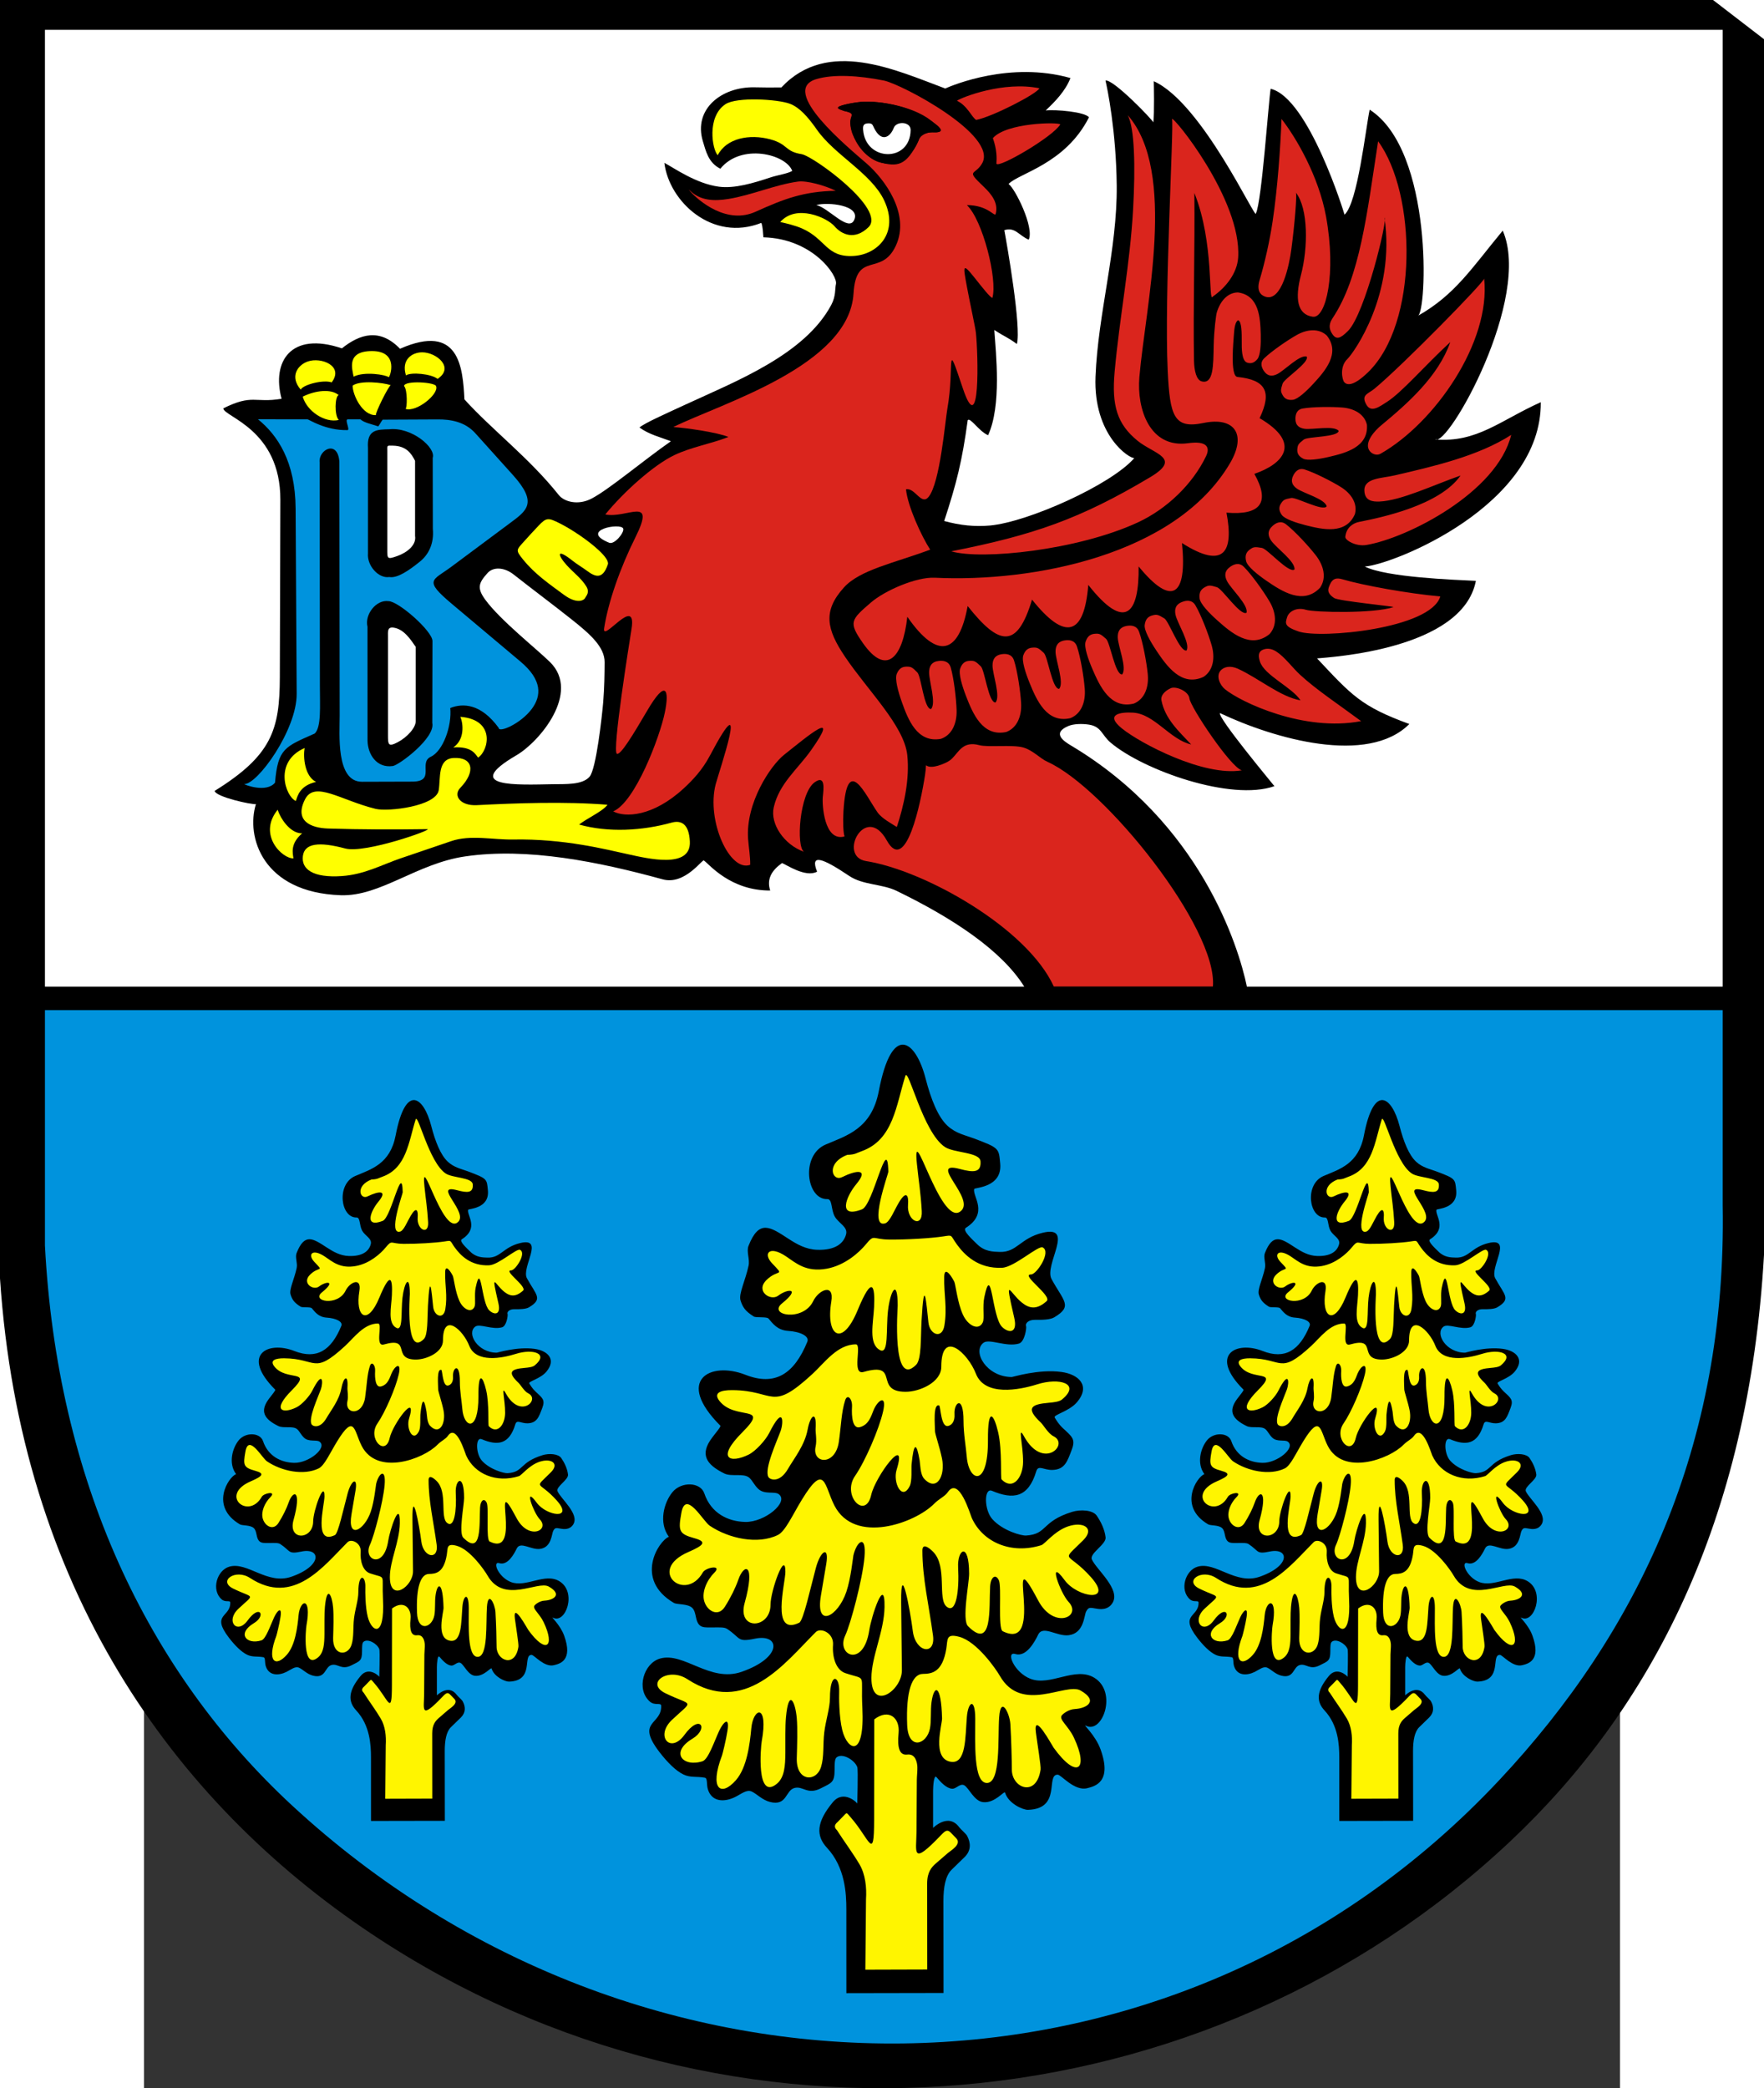 <?xml version="1.0" encoding="UTF-8" standalone="no"?>
<!-- Creator: CorelDRAW -->
<svg
   xmlns:dc="http://purl.org/dc/elements/1.1/"
   xmlns:cc="http://web.resource.org/cc/"
   xmlns:rdf="http://www.w3.org/1999/02/22-rdf-syntax-ns#"
   xmlns:svg="http://www.w3.org/2000/svg"
   xmlns="http://www.w3.org/2000/svg"
   xmlns:sodipodi="http://sodipodi.sourceforge.net/DTD/sodipodi-0.dtd"
   xmlns:inkscape="http://www.inkscape.org/namespaces/inkscape"
   xml:space="preserve"
   width="744.094"
   height="880.512"
   style="shape-rendering:geometricPrecision; text-rendering:geometricPrecision; image-rendering:optimizeQuality; fill-rule:evenodd; clip-rule:evenodd"
   viewBox="0 0 210 297"
   id="svg2"
   sodipodi:version="0.32"
   inkscape:version="0.44.1"
   sodipodi:docname="Brusy2.svg"
   sodipodi:docbase="F:\WINDOWS\Profiles\xxx\Moje dokumenty"
   version="1.0"><rect x="0" y="0" width="210" height="297" fill="#333333" stroke="none"/><sodipodi:namedview
   inkscape:window-height="573"
   inkscape:window-width="888"
   inkscape:pageshadow="2"
   inkscape:pageopacity="0.0"
   guidetolerance="10.0"
   gridtolerance="10.0"
   objecttolerance="10.0"
   borderopacity="1.0"
   bordercolor="#666666"
   pagecolor="#ffffff"
   id="base"
   width="210mm"
   height="248.5mm"
   units="mm"
   inkscape:zoom="0.35919193"
   inkscape:cx="372.04724"
   inkscape:cy="526.18109"
   inkscape:window-x="128"
   inkscape:window-y="132"
   inkscape:current-layer="svg2" />
 <defs
   id="defs4">
  <style
   type="text/css"
   id="style6">
   
    .fil0 {fill:#1F1A17}
    .fil3 {fill:white}
    .fil1 {fill:#0093DD}
    .fil2 {fill:#DA251D}
    .fil4 {fill:#FFF500}
    .fil5 {fill:yellow}
   
  </style>
 
  
 
   
   
   
   
   
   
   
   
   
   
   
   
   
   
   
  </defs>
 <path
   id="_90645080"
   class="fil0"
   d="M -20.492,1.6144553e-005 L 223.242,1.6144553e-005 L 230.493,5.577 L 230.493,178.473 C 228.332,216.428 214.427,242.988 194.466,261.81 C 151.264,302.545 83.532,309.205 32.313,275.007 C 3.973,256.084 -17.573,225.73 -20.493,181.82 L -20.493,0.001 L -20.492,1.6144553e-005 z "
   style="fill:black;fill-opacity:1" /><path
   id="_91146528"
   class="fil1"
   d="M -14.098,143.673 L 224.617,143.673 L 224.617,171.399 C 225.21,205.746 212.523,232.156 192.863,253.139 C 146.324,302.81 70.193,302.216 21.1,256.818 C 0.337,237.618 -12.375,210.371 -14.099,177.135 L -14.099,143.673 L -14.098,143.673 z M 111.207,153.404 C 109.797,147.934 106.412,145.409 104.547,155.177 C 103.519,160.56 99.958,161.512 96.985,162.781 C 93.39,164.315 94.24,170.632 97.225,170.544 C 97.957,170.522 97.722,172.022 98.275,173.012 C 98.829,174.002 100.172,174.482 99.89,175.55 C 99.551,176.832 98.374,177.835 95.791,177.754 C 94.175,177.703 92.88,176.958 91.689,176.184 C 89.095,174.499 87.514,173.363 86.006,177.196 C 85.686,178.01 86.211,179.069 86.017,180.002 C 85.588,182.054 84.581,184.028 84.868,184.94 C 85.175,185.92 85.535,186.47 86.748,187.237 C 87.086,187.451 88.595,187.231 88.857,187.536 C 89.436,188.207 90.091,189.186 91.635,189.285 C 93.445,189.401 94.689,190.065 94.38,190.822 C 92.487,195.454 89.754,197.17 85.568,195.529 C 80.559,193.565 75.512,196.281 81.993,202.761 C 82.119,202.887 81.476,203.614 80.833,204.467 C 79.07,206.803 79.908,208.258 82.573,209.571 C 83.581,210.068 85.321,209.476 86.114,210.171 C 86.582,210.583 86.776,211.154 87.377,211.74 C 88.282,212.623 89.698,212.057 90.307,212.506 C 91.813,213.617 88.332,216.517 85.549,216.458 C 83.094,216.407 80.671,215.228 79.717,212.395 C 79.168,210.769 76.445,210.68 75.179,212.229 C 73.975,213.7 73.186,216.557 74.676,218.57 C 73.243,219.117 69.676,224.602 75.377,227.969 C 75.842,228.244 77.359,228.057 78.005,228.687 C 78.328,229.003 78.43,229.529 78.533,230.025 C 78.881,231.702 79.677,231.444 81.226,231.459 C 81.878,231.466 82.558,231.408 82.948,231.662 C 84.927,232.951 84.321,233.607 86.911,233.062 C 90.525,232.301 90.909,235.729 85.025,237.776 C 80.52,239.342 76.801,234.924 73.422,235.887 C 71.083,236.554 69.97,240.273 71.982,242.019 C 72.692,242.636 73.575,242.091 73.585,242.615 C 73.641,245.399 69.908,244.73 73.35,249.208 C 74.456,250.647 75.7,251.887 76.77,252.386 C 77.774,252.856 78.6,252.621 79.787,252.833 C 80.219,252.911 79.998,253.782 80.237,254.523 C 80.823,256.339 82.624,256.303 84.076,255.595 C 84.973,255.159 85.737,254.459 86.479,254.808 C 87.206,255.149 87.954,256.001 89.067,256.286 C 91.491,256.906 91.25,254.654 92.531,254.301 C 93.764,253.961 94.366,255.321 96.284,254.348 C 97.843,253.556 98.249,253.536 98.255,251.706 C 98.258,250.948 98.247,250.185 98.532,249.949 C 99.334,249.284 101.068,250.278 101.476,251.302 C 101.649,251.737 101.445,256.952 101.491,256.525 C 101.502,256.421 99.539,254.466 97.999,256.325 C 95.649,259.161 95.582,261.098 97.173,262.805 C 99.76,265.581 99.928,269.311 99.928,271.545 L 99.933,283.477 L 113.756,283.452 L 113.737,270.392 C 113.735,268.409 114.033,266.797 114.879,265.947 C 115.572,265.25 116.264,264.621 116.784,264.093 C 117.695,263.168 117.642,262.1 117.103,261.093 C 116.952,260.811 116.188,260.16 115.983,259.88 C 114.409,257.733 112.195,260.058 112.267,259.976 L 112.267,254.687 C 112.267,254.074 112.378,252.318 112.758,252.763 C 113.347,253.456 114.156,254.358 114.989,254.405 C 115.558,254.437 116.12,253.586 116.705,253.914 C 117.371,254.288 118.104,256.172 119.388,256.313 C 121.063,256.496 122.41,254.628 122.509,254.956 C 122.984,256.516 125.055,257.422 125.767,257.403 C 130.598,257.272 128.246,252.383 130,252.401 C 130.486,252.406 132.375,254.785 134.194,254.327 C 135.285,254.053 137.785,253.473 136.092,248.798 C 135.335,246.707 133.477,245.163 134.009,245.44 C 136.37,246.666 138.537,240.657 135.215,238.625 C 132.484,236.955 128.973,239.872 126.124,238.769 C 123.755,237.851 122.577,234.816 123.961,235.242 C 125.524,235.723 126.719,233.525 127.218,232.492 C 127.894,231.094 129.886,232.782 131.564,232.569 C 133.767,232.29 133.737,229.758 134.046,229.196 C 134.373,228.599 134.497,228.605 135.515,228.79 C 135.941,228.867 137.132,229.062 137.796,227.983 C 138.995,226.037 135.493,223.222 134.86,221.793 C 134.479,220.933 136.932,219.647 136.813,218.647 C 136.681,217.529 136.162,216.45 135.55,215.562 C 134.995,214.756 133.251,214.655 132.054,215.025 C 127.623,216.394 128.585,218.198 125.494,218.394 C 124.845,218.435 122.185,217.719 120.7,216.064 C 119.509,214.736 119.496,211.548 120.653,212.035 C 123.644,213.296 125.804,213.051 126.948,209.257 C 127.238,208.294 127.996,209.092 129.236,209.063 C 131.03,209.02 131.376,207.829 132.008,206.159 C 132.574,204.664 132.014,204.308 130.745,203.129 C 130.121,202.55 129.782,201.945 129.574,201.615 C 129.323,201.218 131.631,200.747 132.75,199.421 C 134.7,197.112 133.035,195.467 130.521,195.127 C 127.289,194.69 123.636,195.847 123.474,195.847 C 119.886,195.847 117.778,192.222 119.443,190.973 C 120.281,190.345 122.657,191.622 124.477,191.092 C 125.323,190.845 125.593,188.819 125.5,188.61 C 125.364,188.304 125.719,187.685 126.827,187.71 C 127.742,187.73 128.919,187.708 129.504,187.36 C 132.188,185.763 130.846,185.071 129.126,181.924 C 128.019,179.897 132.535,174.203 127.858,175.33 C 124.657,176.102 124.202,178.134 121.754,178.057 C 120.851,178.028 119.612,178.036 118.512,176.936 C 117.928,176.353 116.37,174.982 116.929,174.628 C 120.251,172.524 117.826,170.111 118.122,169.105 C 118.189,168.879 122.139,168.926 121.817,165.482 C 121.614,163.313 121.723,163.283 118.031,161.896 C 116.875,161.462 115.511,161.214 114.32,160.116 C 112.97,158.872 111.966,156.347 111.207,153.404 L 111.207,153.404 z M 178.633,160.13 C 177.561,155.972 174.989,154.053 173.572,161.476 C 172.791,165.568 170.084,166.291 167.825,167.256 C 165.093,168.422 165.738,173.222 168.007,173.156 C 168.564,173.139 168.384,174.279 168.805,175.031 C 169.226,175.784 170.247,176.149 170.032,176.96 C 169.775,177.935 168.88,178.697 166.917,178.635 C 165.689,178.596 164.705,178.03 163.8,177.442 C 161.828,176.161 160.627,175.298 159.481,178.212 C 159.238,178.83 159.637,179.634 159.489,180.344 C 159.163,181.904 158.398,183.403 158.615,184.097 C 158.849,184.841 159.123,185.26 160.045,185.843 C 160.301,186.005 161.448,185.838 161.648,186.07 C 162.087,186.58 162.585,187.323 163.758,187.399 C 165.134,187.487 166.08,187.992 165.845,188.567 C 164.406,192.088 162.329,193.391 159.148,192.144 C 155.341,190.652 151.505,192.716 156.431,197.641 C 156.526,197.736 156.038,198.289 155.549,198.937 C 154.21,200.713 154.847,201.818 156.871,202.816 C 157.638,203.194 158.96,202.744 159.562,203.272 C 159.919,203.585 160.066,204.019 160.523,204.465 C 161.211,205.136 162.287,204.706 162.749,205.047 C 163.894,205.891 161.249,208.095 159.134,208.051 C 157.267,208.012 155.426,207.116 154.701,204.963 C 154.284,203.727 152.215,203.659 151.252,204.836 C 150.337,205.954 149.737,208.126 150.87,209.656 C 149.781,210.071 147.07,214.24 151.403,216.799 C 151.756,217.008 152.909,216.865 153.4,217.345 C 153.646,217.584 153.723,217.984 153.801,218.361 C 154.066,219.636 154.67,219.439 155.848,219.451 C 156.343,219.456 156.86,219.412 157.157,219.605 C 158.661,220.585 158.2,221.084 160.168,220.669 C 162.915,220.091 163.207,222.697 158.735,224.252 C 155.311,225.442 152.485,222.084 149.917,222.817 C 148.139,223.324 147.293,226.15 148.822,227.477 C 149.362,227.945 150.033,227.531 150.041,227.93 C 150.083,230.046 147.246,229.537 149.862,232.94 C 150.702,234.034 151.648,234.976 152.461,235.356 C 153.224,235.713 153.852,235.534 154.754,235.696 C 155.083,235.754 154.914,236.417 155.096,236.98 C 155.542,238.36 156.91,238.332 158.014,237.795 C 158.695,237.463 159.276,236.931 159.84,237.196 C 160.392,237.456 160.961,238.103 161.807,238.319 C 163.649,238.79 163.466,237.079 164.44,236.811 C 165.377,236.553 165.834,237.586 167.292,236.847 C 168.477,236.245 168.785,236.229 168.79,234.839 C 168.792,234.263 168.784,233.683 169,233.503 C 169.61,232.998 170.927,233.754 171.238,234.532 C 171.37,234.862 171.215,238.826 171.249,238.501 C 171.258,238.422 169.766,236.937 168.595,238.349 C 166.809,240.505 166.759,241.977 167.968,243.274 C 169.934,245.384 170.061,248.218 170.062,249.916 L 170.065,258.985 L 180.571,258.966 L 180.557,249.04 C 180.555,247.533 180.781,246.308 181.424,245.662 C 181.951,245.132 182.476,244.655 182.872,244.253 C 183.564,243.55 183.524,242.738 183.114,241.973 C 183,241.759 182.419,241.264 182.263,241.051 C 181.067,239.419 179.385,241.186 179.439,241.124 L 179.439,237.105 C 179.439,236.639 179.524,235.304 179.812,235.642 C 180.26,236.168 180.875,236.854 181.507,236.89 C 181.94,236.915 182.367,236.267 182.812,236.517 C 183.318,236.801 183.875,238.233 184.851,238.34 C 186.124,238.479 187.147,237.06 187.223,237.309 C 187.584,238.494 189.158,239.183 189.699,239.168 C 193.37,239.069 191.583,235.354 192.916,235.367 C 193.286,235.371 194.721,237.179 196.103,236.831 C 196.933,236.622 198.832,236.182 197.546,232.629 C 196.971,231.039 195.559,229.866 195.963,230.076 C 197.758,231.009 199.404,226.442 196.879,224.898 C 194.804,223.628 192.136,225.845 189.97,225.006 C 188.17,224.309 187.274,222.002 188.326,222.326 C 189.514,222.692 190.422,221.021 190.802,220.236 C 191.316,219.173 192.83,220.457 194.105,220.295 C 195.779,220.082 195.756,218.159 195.991,217.731 C 196.24,217.278 196.334,217.282 197.108,217.422 C 197.431,217.481 198.336,217.63 198.841,216.809 C 199.752,215.33 197.091,213.191 196.61,212.105 C 196.32,211.451 198.184,210.474 198.094,209.714 C 197.993,208.865 197.599,208.044 197.134,207.369 C 196.712,206.757 195.386,206.68 194.477,206.961 C 191.11,208.002 191.84,209.373 189.492,209.522 C 188.998,209.553 186.977,209.009 185.848,207.751 C 184.943,206.742 184.933,204.318 185.812,204.689 C 188.086,205.648 189.727,205.461 190.596,202.577 C 190.817,201.846 191.393,202.452 192.336,202.43 C 193.699,202.398 193.962,201.493 194.442,200.223 C 194.872,199.087 194.447,198.816 193.482,197.92 C 193.008,197.48 192.75,197.02 192.592,196.77 C 192.402,196.468 194.155,196.11 195.006,195.102 C 196.488,193.347 195.223,192.097 193.312,191.839 C 190.856,191.507 188.079,192.386 187.957,192.386 C 185.229,192.386 183.627,189.631 184.893,188.682 C 185.529,188.205 187.336,189.175 188.719,188.772 C 189.362,188.585 189.566,187.045 189.496,186.886 C 189.393,186.653 189.663,186.183 190.505,186.202 C 191.2,186.217 192.095,186.2 192.539,185.936 C 194.579,184.722 193.559,184.196 192.252,181.804 C 191.411,180.264 194.843,175.936 191.288,176.793 C 188.856,177.38 188.51,178.924 186.649,178.865 C 185.963,178.844 185.021,178.85 184.185,178.014 C 183.742,177.571 182.558,176.528 182.982,176.26 C 185.507,174.661 183.664,172.827 183.889,172.062 C 183.939,171.89 186.942,171.926 186.697,169.309 C 186.543,167.66 186.625,167.637 183.82,166.584 C 182.941,166.253 181.905,166.065 180.999,165.231 C 179.973,164.285 179.21,162.366 178.633,160.13 L 178.633,160.13 z M 40.862,160.13 C 39.791,155.972 37.218,154.053 35.801,161.477 C 35.02,165.568 32.313,166.291 30.054,167.256 C 27.322,168.422 27.968,173.223 30.236,173.156 C 30.793,173.14 30.614,174.279 31.034,175.032 C 31.455,175.784 32.476,176.149 32.261,176.961 C 32.004,177.935 31.109,178.697 29.146,178.636 C 27.918,178.597 26.934,178.03 26.029,177.443 C 24.057,176.162 22.856,175.298 21.71,178.212 C 21.467,178.83 21.866,179.635 21.718,180.344 C 21.392,181.904 20.627,183.404 20.845,184.097 C 21.079,184.842 21.352,185.26 22.274,185.843 C 22.53,186.005 23.677,185.838 23.877,186.07 C 24.316,186.58 24.814,187.324 25.987,187.399 C 27.363,187.487 28.309,187.992 28.074,188.567 C 26.636,192.088 24.558,193.392 21.377,192.144 C 17.57,190.652 13.734,192.716 18.66,197.641 C 18.755,197.736 18.267,198.289 17.778,198.937 C 16.439,200.713 17.076,201.818 19.1,202.816 C 19.867,203.194 21.189,202.744 21.791,203.273 C 22.148,203.585 22.295,204.019 22.752,204.465 C 23.44,205.136 24.516,204.706 24.978,205.047 C 26.123,205.892 23.478,208.095 21.363,208.051 C 19.497,208.012 17.655,207.116 16.93,204.963 C 16.513,203.727 14.444,203.66 13.481,204.836 C 12.567,205.954 11.966,208.126 13.099,209.656 C 12.01,210.072 9.299,214.24 13.632,216.799 C 13.985,217.008 15.138,216.866 15.629,217.345 C 15.875,217.585 15.952,217.984 16.031,218.362 C 16.295,219.636 16.899,219.44 18.077,219.452 C 18.572,219.457 19.089,219.413 19.386,219.606 C 20.89,220.585 20.429,221.084 22.397,220.669 C 25.144,220.091 25.436,222.697 20.964,224.252 C 17.541,225.443 14.714,222.084 12.146,222.817 C 10.368,223.324 9.522,226.15 11.051,227.477 C 11.591,227.946 12.262,227.531 12.27,227.93 C 12.313,230.046 9.475,229.538 12.091,232.941 C 12.932,234.034 13.877,234.976 14.69,235.356 C 15.454,235.713 16.081,235.535 16.983,235.696 C 17.312,235.755 17.143,236.417 17.325,236.98 C 17.771,238.36 19.14,238.333 20.243,237.795 C 20.925,237.463 21.505,236.931 22.069,237.196 C 22.622,237.456 23.19,238.103 24.036,238.32 C 25.878,238.791 25.695,237.08 26.669,236.811 C 27.606,236.553 28.063,237.586 29.521,236.847 C 30.706,236.245 31.014,236.229 31.019,234.839 C 31.021,234.263 31.013,233.683 31.229,233.504 C 31.839,232.998 33.157,233.754 33.467,234.532 C 33.599,234.862 33.444,238.826 33.479,238.501 C 33.487,238.422 31.995,236.937 30.824,238.35 C 29.038,240.505 28.988,241.977 30.197,243.274 C 32.163,245.384 32.29,248.218 32.291,249.916 L 32.294,258.985 L 42.8,258.966 L 42.786,249.04 C 42.784,247.533 43.01,246.308 43.653,245.662 C 44.18,245.132 44.706,244.655 45.101,244.253 C 45.793,243.551 45.753,242.739 45.343,241.973 C 45.229,241.759 44.648,241.264 44.492,241.052 C 43.296,239.419 41.614,241.186 41.668,241.124 L 41.668,237.105 C 41.668,236.639 41.753,235.304 42.041,235.643 C 42.489,236.169 43.104,236.854 43.737,236.89 C 44.169,236.915 44.596,236.268 45.041,236.517 C 45.547,236.802 46.104,238.233 47.08,238.34 C 48.353,238.48 49.377,237.06 49.452,237.309 C 49.813,238.494 51.387,239.183 51.928,239.169 C 55.599,239.069 53.812,235.354 55.145,235.368 C 55.515,235.371 56.95,237.179 58.333,236.831 C 59.162,236.622 61.062,236.182 59.775,232.629 C 59.2,231.039 57.788,229.867 58.192,230.077 C 59.987,231.009 61.633,226.442 59.108,224.898 C 57.033,223.629 54.365,225.846 52.199,225.007 C 50.399,224.309 49.504,222.003 50.555,222.326 C 51.744,222.692 52.651,221.022 53.031,220.236 C 53.545,219.174 55.059,220.457 56.334,220.295 C 58.008,220.083 57.986,218.159 58.22,217.731 C 58.469,217.278 58.563,217.282 59.337,217.423 C 59.66,217.481 60.565,217.63 61.071,216.809 C 61.981,215.33 59.32,213.191 58.839,212.106 C 58.549,211.452 60.414,210.475 60.323,209.714 C 60.223,208.865 59.828,208.045 59.363,207.37 C 58.941,206.757 57.616,206.681 56.706,206.961 C 53.339,208.002 54.07,209.373 51.721,209.522 C 51.227,209.553 49.206,209.009 48.077,207.751 C 47.172,206.742 47.162,204.319 48.041,204.689 C 50.315,205.648 51.956,205.461 52.826,202.578 C 53.046,201.846 53.622,202.452 54.565,202.43 C 55.928,202.398 56.191,201.493 56.672,200.223 C 57.101,199.087 56.676,198.817 55.711,197.921 C 55.237,197.48 54.98,197.021 54.821,196.77 C 54.631,196.468 56.385,196.11 57.235,195.103 C 58.717,193.347 57.452,192.097 55.541,191.839 C 53.085,191.507 50.308,192.386 50.186,192.386 C 47.458,192.386 45.857,189.631 47.122,188.682 C 47.759,188.205 49.565,189.176 50.948,188.772 C 51.591,188.585 51.796,187.045 51.725,186.886 C 51.622,186.654 51.892,186.183 52.734,186.202 C 53.429,186.217 54.324,186.2 54.768,185.936 C 56.808,184.722 55.788,184.196 54.481,181.805 C 53.64,180.265 57.072,175.937 53.517,176.794 C 51.085,177.38 50.739,178.924 48.878,178.866 C 48.192,178.844 47.25,178.85 46.414,178.014 C 45.971,177.571 44.787,176.529 45.211,176.26 C 47.736,174.661 45.893,172.827 46.118,172.062 C 46.169,171.891 49.171,171.927 48.926,169.309 C 48.772,167.66 48.855,167.638 46.049,166.584 C 45.17,166.254 44.134,166.065 43.229,165.231 C 42.203,164.285 41.439,162.366 40.862,160.13 L 40.862,160.13 z "
   style="fill:#0093dd" /><path
   id="_91146296"
   class="fil2"
   d="M 105.27,11.456 C 101.73,10.746 98.078,10.512 95.619,11.264 C 90.303,12.889 100.26,21.03 102.808,23.251 C 105.352,25.469 109.066,30.436 106.969,34.948 C 104.891,39.422 101.321,35.574 100.949,41.745 C 100.326,52.055 82.071,57.384 75.303,60.738 C 77.016,60.839 81.686,61.506 83.152,62.152 C 80.636,63.128 77.883,63.569 75.438,64.737 C 72.491,66.146 68.253,69.954 65.632,73.166 C 68.684,73.799 72.931,70.371 69.916,76.419 C 67.715,80.835 66.044,85.629 65.466,89.345 C 65.121,91.564 70.151,84.457 69.364,89.438 C 69.072,91.287 66.56,106.903 67.283,107.203 C 67.799,107.417 69.47,104.698 71.625,101.02 C 74.251,96.54 74.78,98.066 74.095,101.365 C 73.367,104.871 69.872,114.098 66.754,115.397 C 68.422,116.294 72.395,116.192 76.825,112.096 C 78.065,110.949 79.439,109.497 80.485,107.522 C 86.437,96.278 81.755,109.905 81.329,111.563 C 79.999,116.736 83.343,124.089 86.249,122.997 C 86.268,121.801 86.031,120.483 85.947,119.32 C 85.583,114.218 89.124,108.894 91.078,107.345 C 94.52,104.615 99.177,100.65 94.927,106.673 C 92.983,109.427 90.365,111.427 89.593,114.839 C 89.069,117.155 91.04,120.128 93.908,121.151 C 92.748,120.435 93.251,112.775 95.438,111.245 C 96.977,110.168 96.693,112.225 96.577,113.33 C 96.464,114.401 96.754,119.761 99.669,118.966 C 99.495,118.475 99.421,116.963 99.515,115.389 C 100.018,107.013 102.654,113.111 104.38,115.563 C 104.977,116.41 106.408,117.166 107.11,117.622 C 108.121,114.536 108.961,110.829 108.599,107.4 C 108.158,103.226 102.991,98.231 99.731,93.394 C 97.083,89.465 96.564,86.894 99.583,83.552 C 101.859,81.031 106.794,80.065 111.854,78.173 C 110.588,76.209 108.661,72.009 108.412,69.599 C 109.679,69.297 110.587,71.96 111.632,70.669 C 113.268,68.645 113.982,59.912 114.308,58.071 C 115.373,52.073 113.967,47.685 116.505,55.241 C 119.017,62.717 118.685,50.426 118.362,47.335 C 118.278,46.529 117.535,43.238 117.079,40.768 C 116.532,37.802 116.424,37.308 118.162,39.49 C 119.298,40.914 120.419,42.362 120.708,42.358 C 121.46,39.75 119.327,31.283 117.076,29.171 C 120.123,29.171 121.039,30.946 121.177,30.414 C 121.574,28.887 120.623,27.653 119.468,26.554 C 116.807,24.026 118.24,25.012 119.25,23.228 C 121.531,19.198 107.759,11.955 105.27,11.456 L 105.27,11.456 z M 100.507,17.724 C 101.075,21.464 104.439,24.198 107.369,22.958 C 108.559,22.454 109.554,21.657 110.247,19.853 C 110.508,19.174 111.431,18.817 112.003,18.825 C 114.123,18.858 113.568,18.412 111.944,17.124 C 109.249,14.987 103.914,14.151 101.428,14.555 C 97.564,15.183 98.611,15.482 99.808,15.818 C 101.397,16.264 100.306,16.4 100.507,17.724 L 100.507,17.724 z "
   style="fill:#da251d" /><path
   id="_91371496"
   class="fil2"
   d="M 129.442,140.303 C 125.643,131.959 111.027,123.777 102.74,122.47 C 98.62,121.82 102.674,114.107 105.683,119.534 C 108.403,124.439 110.522,114.154 111.127,110.192 C 111.505,107.714 110.632,109.571 112.955,108.906 C 113.71,108.689 114.506,108.34 114.958,107.893 C 115.967,106.896 116.53,105.363 118.84,105.981 C 120.099,106.317 123.57,105.879 125.095,106.311 C 126.484,106.705 127.458,107.862 128.548,108.352 C 136.762,112.044 152.766,132.04 152.083,140.306 L 129.442,140.303 L 129.442,140.303 z "
   style="fill:#da251d" /><path
   id="_91376752"
   class="fil2"
   d="M 98.426,27.133 C 96.891,26.39 94.318,25.649 93.023,25.829 C 89.787,26.276 86.491,27.751 83.155,28.293 C 81.143,28.62 79.144,28.575 77.639,27.07 C 76.918,26.35 80.062,30.391 84.108,30.646 C 85.042,30.705 86.024,30.562 87.017,30.112 C 91.107,28.262 93.859,27.225 98.426,27.133 L 98.426,27.133 z "
   style="fill:#da251d" /><path
   id="_91696120"
   class="fil2"
   d="M 115.658,14.331 C 116.378,13.821 122.32,11.505 127.392,12.556 C 127.056,13.344 120.7,16.618 118.403,17.054 C 117.81,16.753 117.14,14.999 115.658,14.331 z M 120.776,19.647 C 122.693,17.439 130.126,17.344 130.368,17.698 C 129.277,19.496 121.492,24.02 121.279,23.274 C 121.339,22.479 121.347,21.256 120.776,19.647 z M 122.678,104.108 C 124.262,103.508 124.9,101.796 124.791,99.975 C 124.689,98.278 124.266,95.43 123.785,93.933 C 123.479,92.983 122.621,92.967 122.089,93.035 C 121.036,93.169 120.725,93.828 120.726,94.655 C 120.727,95.885 121.915,99.085 121.143,99.915 C 120.141,99.934 119.629,95.325 119.058,94.769 C 118.311,94.039 118.13,93.953 117.479,93.984 C 116.949,94.008 116.443,94.2 116.127,95.073 C 115.864,95.799 116.401,97.56 116.951,98.985 C 117.912,101.472 119.302,104.829 122.678,104.108 L 122.678,104.108 z M 131.81,102.139 C 133.383,101.511 133.991,99.788 133.85,97.969 C 133.719,96.275 133.245,93.435 132.738,91.946 C 132.416,91.001 131.558,91 131.027,91.078 C 129.976,91.231 129.677,91.894 129.692,92.721 C 129.715,93.952 130.959,97.13 130.201,97.974 C 129.2,98.01 128.607,93.411 128.027,92.865 C 127.267,92.148 127.085,92.066 126.434,92.107 C 125.905,92.141 125.403,92.342 125.102,93.22 C 124.851,93.951 125.419,95.702 125.994,97.117 C 126.998,99.587 128.446,102.919 131.81,102.139 L 131.81,102.139 z M 140.856,100.06 C 142.416,99.4 142.988,97.664 142.81,95.849 C 142.643,94.157 142.112,91.327 141.574,89.85 C 141.233,88.912 140.375,88.928 139.846,89.017 C 138.798,89.191 138.512,89.861 138.545,90.687 C 138.593,91.917 139.902,95.069 139.162,95.928 C 138.161,95.985 137.474,91.399 136.883,90.865 C 136.108,90.164 135.924,90.085 135.274,90.141 C 134.747,90.185 134.248,90.397 133.965,91.281 C 133.73,92.016 134.334,93.755 134.938,95.158 C 135.992,97.606 137.509,100.909 140.856,100.06 z M 150.747,96.27 C 152.161,95.338 152.409,93.527 151.903,91.774 C 151.432,90.141 150.395,87.455 149.598,86.1 C 149.092,85.239 148.251,85.412 147.747,85.595 C 146.749,85.957 146.589,86.667 146.771,87.474 C 147.042,88.674 148.902,91.536 148.33,92.516 C 147.357,92.753 145.847,88.368 145.169,87.95 C 144.28,87.402 144.085,87.358 143.456,87.53 C 142.945,87.67 142.493,87.969 142.376,88.889 C 142.278,89.655 143.188,91.256 144.037,92.526 C 145.519,94.742 147.61,97.713 150.747,96.27 L 150.747,96.27 z M 160.137,90.185 C 161.275,88.93 161.063,87.115 160.137,85.543 C 159.274,84.079 157.6,81.736 156.49,80.622 C 155.786,79.915 155.015,80.291 154.572,80.594 C 153.695,81.193 153.718,81.921 154.095,82.657 C 154.657,83.752 157.171,86.06 156.861,87.151 C 155.978,87.623 153.424,83.753 152.662,83.517 C 151.665,83.208 151.465,83.214 150.899,83.537 C 150.439,83.8 150.076,84.202 150.191,85.123 C 150.287,85.889 151.567,87.212 152.706,88.23 C 154.693,90.008 157.459,92.364 160.137,90.185 L 160.137,90.185 z M 167.321,83.595 C 168.29,82.206 167.85,80.432 166.732,78.991 C 165.69,77.648 163.733,75.536 162.491,74.572 C 161.702,73.96 160.985,74.431 160.584,74.787 C 159.791,75.493 159.905,76.212 160.373,76.894 C 161.069,77.909 163.855,79.879 163.687,81.001 C 162.87,81.581 159.846,78.066 159.061,77.929 C 158.032,77.749 157.835,77.78 157.314,78.173 C 156.891,78.492 156.582,78.936 156.813,79.835 C 157.006,80.583 158.443,81.733 159.701,82.599 C 161.898,84.109 164.941,86.096 167.321,83.595 L 167.321,83.595 z M 172.293,73.106 C 172.69,71.575 171.729,70.165 170.283,69.266 C 168.935,68.429 166.536,67.215 165.136,66.774 C 164.247,66.494 163.772,67.14 163.537,67.582 C 163.071,68.457 163.405,69.049 164.036,69.495 C 164.974,70.157 168.053,70.978 168.269,72.014 C 167.743,72.788 163.955,70.692 163.223,70.827 C 162.264,71.003 162.101,71.094 161.773,71.607 C 161.506,72.024 161.38,72.513 161.874,73.225 C 162.285,73.817 163.917,74.357 165.299,74.707 C 167.713,75.316 171.021,76.068 172.293,73.106 L 172.293,73.106 z M 173.996,60.418 C 173.652,58.897 172.173,58.095 170.498,57.961 C 168.939,57.835 166.287,57.855 164.86,58.102 C 163.954,58.258 163.829,59.038 163.823,59.532 C 163.81,60.51 164.37,60.878 165.125,60.984 C 166.247,61.14 169.317,60.469 169.975,61.28 C 169.863,62.195 165.595,62.07 165.014,62.519 C 164.253,63.106 164.152,63.26 164.095,63.858 C 164.05,64.344 164.16,64.83 164.915,65.23 C 165.543,65.564 167.218,65.301 168.588,64.982 C 170.979,64.426 174.22,63.59 173.996,60.418 L 173.996,60.418 z M 168.29,47.724 C 167.144,46.652 165.459,46.821 163.989,47.656 C 162.62,48.434 160.424,49.95 159.376,50.961 C 158.71,51.604 159.048,52.324 159.321,52.738 C 159.864,53.559 160.538,53.549 161.226,53.21 C 162.249,52.706 164.424,50.411 165.43,50.714 C 165.855,51.54 162.232,53.849 162.002,54.551 C 161.701,55.47 161.703,55.655 161.995,56.185 C 162.231,56.615 162.598,56.957 163.453,56.864 C 164.164,56.786 165.409,55.62 166.369,54.58 C 168.045,52.765 170.269,50.237 168.29,47.724 L 168.29,47.724 z M 143.138,67.881 C 147.763,65.125 143.703,64.598 141.361,62.687 C 138.466,60.325 137.662,57.714 138.099,52.876 C 138.797,45.127 140.296,37.558 140.728,29.752 C 141.066,23.655 140.939,18.189 139.965,16.383 C 147.029,24.41 142.482,43.522 141.619,53.641 C 141.233,58.158 143.092,63.795 148.558,63.035 C 151.21,62.667 151.726,63.596 151.113,64.871 C 149.161,68.931 145.455,72.425 141.399,74.302 C 132.807,78.277 119.145,79.67 114.851,78.413 C 126.553,76.105 133.179,73.814 143.138,67.881 z M 160.578,31.484 C 161.275,26.839 161.694,20.992 161.843,16.918 C 163.918,19.549 167.134,25.076 168.178,30.789 C 169.661,38.9 168.181,45.308 166.301,45.049 C 164.085,44.744 163.724,42.489 164.609,39.12 C 165.632,35.227 165.666,29.692 163.898,27.403 C 164.053,27.731 163.723,31.842 163.245,35.444 C 162.944,37.718 161.875,42.909 159.578,42.211 C 158.855,41.991 158.272,41.351 158.719,39.856 C 159.483,37.301 160.164,34.244 160.578,31.484 L 160.578,31.484 z M 175.588,20.09 C 181.072,27.56 181.342,46.021 174.137,52.964 C 171.858,55.16 171.055,54.692 170.757,54.336 C 170.471,53.993 170.088,52.151 171.201,51.076 C 172.152,50.158 178.089,41.831 176.496,30.974 C 177.019,31.014 173.743,44.625 171.312,47.059 C 170.211,48.162 169.628,48.385 169.038,47.454 C 168.718,46.948 168.437,46.263 169.098,45.272 C 173.012,39.404 173.993,30.456 175.588,20.09 L 175.588,20.09 z M 190.675,39.614 C 191.648,48.687 183.61,60.195 175.911,64.545 C 175.396,64.836 174.604,64.578 174.287,63.986 C 173.664,62.817 175.159,61.214 175.99,60.527 C 179.851,57.331 184.151,53.523 185.856,48.656 C 182.186,52.03 178.984,55.811 176.803,57.188 C 175.822,57.808 174.611,58.755 173.931,57.575 C 173.107,56.146 174.141,56.052 175.072,55.283 C 179.068,51.979 190.75,40.066 190.675,39.614 L 190.675,39.614 z M 177.98,67.604 C 183.364,66.352 189.827,64.886 194.525,61.852 C 192.531,70.031 179.769,76.526 173.928,77.509 C 172.424,77.762 170.871,76.835 170.921,76.347 C 171.053,75.043 171.996,74.403 172.887,74.227 C 176.053,73.603 184.345,71.876 187.317,67.634 C 183.351,69.023 178.841,71.199 175.793,71.33 C 174.777,71.373 173.699,71.229 173.634,69.812 C 173.549,67.968 176.071,68.048 177.98,67.604 L 177.98,67.604 z M 184.437,84.828 C 183.068,89.434 167.382,90.886 164.267,89.812 C 162.202,89.1 162.365,88.659 162.643,87.77 C 162.922,86.88 164.112,86.349 165.297,86.723 C 166.507,87.105 174.975,87.287 177.774,86.343 C 177.864,86.239 169.966,85.475 169.337,85.059 C 168.202,84.309 168.462,83.732 168.74,83.119 C 169.09,82.347 169.56,82.108 170.521,82.393 C 173.386,83.242 179.883,84.425 184.437,84.828 z M 153.779,98.008 C 156.011,99.854 165.026,104.136 173.169,102.563 C 169.943,100.169 166.84,98.133 164.49,95.972 C 163.407,94.976 162.287,93.422 161.096,92.662 C 160.37,92.198 159.74,92.194 159.248,92.385 C 158.756,92.576 158.401,92.962 158.772,94.094 C 159.419,96.072 163.328,97.734 164.545,99.605 C 161.706,99.127 158.581,96.452 155.645,95.115 C 154.547,94.615 153.656,94.843 153.19,95.354 C 152.471,96.142 153.092,97.44 153.779,98.008 L 153.779,98.008 z M 139.14,103.607 C 141.771,105.737 150.775,110.474 156.193,109.56 C 154.585,109.119 148.87,100.534 148.744,99.343 C 148.634,98.311 146.818,97.544 146.081,97.881 C 145.263,98.256 144.62,98.897 144.759,99.608 C 145.274,102.247 147.21,103.989 148.992,105.882 C 145.972,105.2 143.782,101.542 140.725,101.357 C 138.993,101.253 136.615,101.562 139.14,103.607 L 139.14,103.607 z "
   style="fill:#da251d" /><path
   id="_91369832"
   class="fil2"
   d="M 113.385,105.083 C 114.985,104.528 115.672,102.835 115.614,101.011 C 115.561,99.313 115.219,96.454 114.78,94.943 C 114.502,93.985 113.645,93.945 113.111,93.997 C 112.054,94.102 111.724,94.751 111.702,95.578 C 111.669,96.808 112.765,100.04 111.969,100.848 C 110.967,100.838 110.586,96.217 110.032,95.644 C 109.306,94.894 109.127,94.803 108.475,94.815 C 107.946,94.825 107.434,95.002 107.093,95.865 C 106.81,96.584 107.296,98.359 107.806,99.799 C 108.695,102.312 109.989,105.708 113.385,105.083 L 113.385,105.083 z "
   style="fill:#da251d" /><path
   id="_91362416"
   class="fil2"
   d="M 155.63,41.591 C 154.131,41.622 153.115,42.868 152.642,44.412 C 152.521,44.805 152.24,46.995 152.194,49.146 C 152.136,51.912 152.186,54.686 150.487,54.243 C 149.748,54.051 149.417,52.774 149.391,51.262 C 149.26,43.511 149.531,35.246 149.444,27.446 C 152.305,34.549 151.381,43.281 152.069,42.175 C 153.962,40.865 155.531,38.841 155.674,36.636 C 156.205,28.386 146.28,16.242 146.266,16.947 C 146.547,18.063 145.139,41.936 145.65,52.698 C 145.96,59.21 146.54,61.029 150.735,60.159 C 155.182,59.237 156.923,61.787 154.52,65.872 C 146.801,78.996 126.395,82.843 112.508,82.167 C 109.855,82.038 105.375,84.009 103.432,85.686 C 100.551,88.172 100.206,88.491 102.279,91.456 C 105.585,96.186 107.95,93.632 108.602,87.722 C 112.956,93.991 115.951,92.973 117.188,86.192 C 121.646,91.829 124.22,92.385 126.347,85.281 C 131,91.129 133.768,90.502 134.35,83.188 C 139.62,89.882 141.597,87.278 141.514,80.564 C 146.227,86.321 148.45,84.847 147.681,77.234 C 153.703,81.063 155.068,78.463 154.012,72.912 C 158.874,73.317 160.268,71.466 157.98,67.394 C 161.974,66.026 164.885,63.086 158.723,59.474 C 160.535,55.697 159.571,54.019 155.575,53.613 C 154.491,53.502 155.021,48.408 155.071,47.564 C 155.129,46.59 155.278,45.746 155.667,45.544 C 156.193,45.72 156.187,47.347 156.184,48.697 C 156.182,49.408 156.137,51.326 156.965,51.578 C 157.414,51.714 157.893,51.704 158.415,51.07 C 158.85,50.542 158.924,48.914 158.888,47.563 C 158.824,45.203 158.66,41.991 155.63,41.591 L 155.63,41.591 z "
   style="fill:#da251d" /><path
   id="_91336568"
   class="fil1"
   d="M 16.218,59.636 L 23.267,59.64 C 23.444,59.64 25.818,61.248 28.961,61.172 C 29.347,61.119 28.499,59.643 28.986,59.643 L 30.796,59.644 C 31.286,60.109 32.268,60.288 33.327,60.641 C 33.618,60.254 33.659,60.075 33.95,59.688 L 41.806,59.651 C 43.56,59.643 45.631,59.944 47.131,61.611 L 52.488,67.562 C 56.101,71.577 54.435,72.637 52.008,74.444 L 43.733,80.602 C 41.06,82.591 39.692,82.434 43.788,85.877 L 53.559,94.091 C 56.692,96.724 56.551,98.967 55.173,100.824 C 53.611,102.928 50.473,104.277 50.462,103.523 C 47.934,100.068 45.399,99.981 43.572,100.695 C 43.819,103.198 42.577,106.799 40.8,107.631 C 38.99,108.478 41.542,111.158 38.168,111.166 L 31.01,111.187 C 27.269,111.197 27.84,104.341 27.837,101.773 L 27.792,65.645 C 27.538,62.472 24.801,63.976 24.986,65.735 L 25.022,97.602 C 25.025,100.482 25.236,103.407 24.289,104.326 C 20.086,106.197 19.05,106.409 18.638,111.314 C 17.421,112.8 14.299,111.621 14.247,111.515 C 16.132,111.597 21.748,103.815 21.719,98.677 L 21.568,72.324 C 21.53,65.637 18.996,61.889 16.218,59.636 L 16.218,59.636 z M 41.039,91.172 C 41.039,89.761 36.196,85.499 34.785,85.499 C 33.036,85.245 31.36,87.404 31.796,89.141 L 31.801,105.328 C 31.83,107.271 33.083,109.282 35.403,108.946 C 36.289,108.817 41.474,104.96 41.013,102.826 L 41.039,91.172 z M 41.075,65.12 C 41.557,63.664 38.072,60.708 34.89,61.054 C 33.164,61.092 31.668,61.074 31.866,63.734 L 31.863,78.712 C 31.707,80.435 33.359,82.309 34.892,82.066 C 36.047,82.281 37.733,81.106 39.273,79.857 C 40.459,78.895 41.287,77.344 41.093,75.217 L 41.075,65.12 L 41.075,65.12 z "
   style="fill:#0093dd" /><path
   id="_91340720"
   class="fil4"
   d="M 100.057,164.251 C 101.207,164.207 101.285,164.022 102.12,163.723 C 106.63,162.107 107.013,157.152 108.321,153.03 C 108.741,151.707 110.815,161.073 113.961,163.139 C 115.258,163.99 118.924,163.853 119.016,165.166 C 119.132,166.81 118.013,166.776 116.082,166.261 C 111.269,164.978 118.614,170.659 116.09,172.342 C 113.22,174.255 109.261,158.708 109.971,165.578 C 110.253,168.301 110.498,169.513 110.658,172.246 C 110.804,174.743 108.498,173.688 108.703,171.314 C 108.804,170.147 108.516,169.142 107.381,171.066 C 106.718,172.19 106.103,173.79 105.451,173.99 C 103.05,174.726 105.907,166.947 105.901,166.648 C 105.777,160.954 103.778,171.372 102.154,172 C 98.62,173.369 99.881,170.171 101.343,168.413 C 103.175,166.208 101.433,166.381 99.314,167.419 C 97.902,168.11 96.952,165.444 100.057,164.251 L 100.057,164.251 z M 97.151,180.438 C 99.733,179.963 101.755,178.13 102.703,176.979 C 103.955,175.459 103.577,176.279 106.045,176.299 C 108.526,176.319 111.96,176.116 113.718,175.849 C 115.153,175.632 114.664,175.629 115.657,176.993 C 116.702,178.43 118.643,180.481 122.1,180.308 C 123.838,180.221 127.23,177.098 127.862,177.414 C 129.127,178.047 127.003,181.257 126.213,181.257 C 124.631,181.257 129.256,184.303 128.427,185.053 C 126.912,186.423 125.84,186.01 124.905,185.263 C 123.121,183.838 122.38,181.196 123.816,187.425 C 124.332,189.663 123.024,189.627 122.096,188.735 C 120.612,187.31 120.623,179.402 119.559,184.484 C 119.274,185.846 119.606,187.482 119.345,188.058 C 118.77,189.323 117.237,188.551 116.525,187.007 C 115.718,185.258 115.48,182.661 115.269,182.26 C 114.677,181.131 113.882,180.193 113.852,181.576 C 113.795,184.213 114.303,185.93 113.876,188.533 C 113.554,190.492 111.794,189.855 111.605,188.087 C 111.307,185.307 110.996,181.224 110.627,187.859 C 110.493,190.281 110.64,193.326 109.852,194.114 C 106.373,197.593 107.233,186.002 107.233,185.686 C 107.233,181.771 106.184,183.55 105.856,186.389 C 105.547,189.057 106,192.709 104.702,192.012 C 103.038,191.119 103.765,188.165 103.874,185.894 C 104.015,182.973 103.667,181.179 101.536,186.34 C 99.316,191.715 96.971,190.02 97.787,185.121 C 98.236,182.428 95.98,183.461 95.212,185.053 C 93.766,188.047 88.688,187.062 90.783,185.369 C 93.512,183.165 91.581,183.255 90.229,184.28 C 89.155,185.095 86.935,183.646 88.569,182.048 C 90.231,180.422 91.224,181.645 89.36,179.675 C 88.03,178.27 88.975,177.106 91.302,178.66 C 92.733,179.616 94.18,180.985 97.151,180.438 L 97.151,180.438 z M 95.104,195.412 C 89.121,200.92 89.872,197.747 83.692,197.713 C 82.086,197.704 80.928,198.068 81.889,199.269 C 84.151,202.099 89.169,199.668 85.143,203.694 C 81.334,207.502 83.407,208.164 86.015,206.89 C 87.029,206.395 88.451,204.805 88.944,203.824 C 91.026,199.68 91.007,202.303 90.578,203.511 C 90.087,204.89 88.19,208.962 88.843,210.079 C 89.071,210.467 90.431,210.959 91.611,208.93 C 92.504,207.394 94.005,205.554 94.416,203.329 C 94.801,201.245 95.72,200.55 95.555,203.172 C 95.518,203.778 95.762,204.785 95.551,205.739 C 95.006,208.206 98.351,208.54 98.857,205.082 C 99.177,202.892 99.217,200.797 99.76,199.15 C 100.081,198.179 100.8,198.967 100.733,200.069 C 100.646,201.49 100.825,203.24 101.83,202.984 C 103.145,202.65 103.463,201.36 103.813,200.528 C 104.406,199.121 105.72,198.24 105.158,200.727 C 104.582,203.275 102.592,207.859 101.172,209.904 C 99.224,212.712 102.661,216.235 103.464,212.617 C 104.042,210.016 108.715,203.722 107.081,209.033 C 106.519,210.859 107.845,213.556 108.943,211.36 C 109.309,210.628 109.154,208.829 109.205,208.296 C 109.517,205.05 109.925,205.154 110.355,207.716 C 110.45,208.284 110.427,209.707 111.008,210.326 C 112.789,212.219 114.039,209.9 113.536,207.431 C 113.205,205.808 112.54,203.943 112.54,203.542 C 112.54,202.627 112.237,199.643 113.121,199.882 C 113.358,199.947 113.347,203.039 114.402,202.81 C 114.906,202.701 115.388,202.188 115.316,201.129 C 115.205,199.491 116.598,198.304 116.598,202.078 C 116.598,203.931 116.944,205.765 117.061,207.206 C 117.35,210.76 120.112,211.663 120.075,204.824 C 120.048,199.883 120.935,201.164 121.53,203.725 C 122.125,206.287 121.832,210.235 122.015,210.417 C 123.644,212.047 125.059,210.114 125.074,207.931 C 125.089,205.458 124.254,202.562 125.199,204.274 C 127.916,209.196 131.725,205.418 129.409,204.274 C 128.652,203.901 127.958,202.66 127.586,202.311 C 125.357,200.227 126.29,199.726 128.677,199.516 C 129.423,199.451 130.223,199.366 130.614,199.042 C 133.353,196.777 130.22,195.894 127.102,196.881 C 124.496,197.705 119.62,198.631 118.355,195.362 C 117.232,192.461 113.438,188.902 113.438,194.392 C 113.438,196.588 110.375,197.948 108.362,197.948 C 103.751,197.948 107.684,193.617 102.384,195.124 C 100.624,195.624 102.195,191.202 101.279,191.202 C 98.644,191.202 96.81,193.842 95.104,195.412 L 95.104,195.412 z M 80.487,216.995 C 83.208,218.832 87.346,219.708 90.179,218.315 C 91.255,217.786 92.272,215.462 93.616,213.268 C 96.916,207.881 96.78,211.308 98.226,214.12 C 101.109,219.731 109.7,216.624 112.407,213.883 C 113.156,213.125 113.92,212.862 114.372,212.209 C 115.961,209.917 117.556,215.406 117.769,215.88 C 119.346,219.388 123.43,221.096 127.67,219.764 C 128.161,219.61 129.536,217.756 131.466,217.093 C 133.654,216.343 135.327,217.359 133.642,219.045 C 130.317,222.369 131.3,220.474 134.718,224.297 C 138.042,228.014 132.807,227.219 130.994,224.75 C 128.464,221.306 130.362,226.575 131.536,227.817 C 133.541,229.936 129.453,231.843 127.216,227.621 C 122.091,217.949 128.55,235.122 122.177,232.003 C 121.446,231.646 122.065,225.664 121.625,224.75 C 121.149,223.761 120.457,224.316 120.381,225.658 C 120.214,228.612 120.775,234.824 117.243,231.292 C 116.337,230.386 117.395,225.204 117.395,223.844 C 117.395,219.169 115.695,220.361 115.83,222.907 C 116.007,226.258 115.565,229.567 114.221,228.528 C 112.84,227.46 114.351,222.813 112.28,220.711 C 111.564,219.984 110.746,219.5 110.746,220.52 C 110.746,224.448 111.671,228.265 112.257,232.608 C 112.649,235.506 109.777,235.053 109.386,232.003 C 108.982,228.856 107.655,221.727 107.724,227.923 L 107.83,237.541 C 107.862,240.415 103.493,243.487 103.493,238.652 C 103.493,235.63 105.298,232.056 105.359,228.581 C 105.443,223.897 103.486,229.902 103.191,231.852 C 102.368,237.284 98.429,235.445 99.769,232.608 C 100.521,231.014 102.231,224.657 102.509,221.451 C 102.797,218.142 101.418,219.16 100.93,221.211 C 100.874,221.446 100.581,224.465 99.925,226.407 C 98.747,229.894 95.493,231.735 96.31,226.911 C 96.563,225.421 96.815,223.931 97.067,222.441 C 97.508,219.84 96.275,220.452 95.589,223.004 C 94.806,225.915 93.816,230.504 93.218,230.794 C 89.144,232.77 91.254,225.204 91.254,223.542 C 91.254,220.369 89.138,226.261 89.138,228.226 C 89.138,231.701 84.358,231.946 85.458,227.985 C 87.034,222.314 85.397,222.25 84.547,224.702 C 84.16,225.818 83.468,227.225 82.641,228.528 C 81.679,230.043 80.086,229.125 79.694,227.684 C 79.348,226.413 80.068,224.755 81.13,223.693 C 82.338,222.484 79.912,222.923 79.512,223.631 C 77.023,228.033 71.45,223.333 77.459,220.733 C 79.761,219.736 80.071,219.258 78.288,218.766 C 76.092,218.159 75.991,217.73 76.457,215.152 C 77.063,211.803 79.545,216.359 80.487,216.995 L 80.487,216.995 z M 99.783,237.961 C 98.403,237.497 97.909,235.599 98.032,233.94 C 98.158,232.238 96.269,231.429 95.572,232.126 C 91.079,236.619 85.448,244.138 77.305,238.819 C 74.578,237.038 71.259,239.39 74.169,240.815 C 78.07,242.723 78.275,241.644 75.138,244.589 C 72.667,246.908 74.883,249.5 76.877,246.763 C 79.166,243.62 80.37,245.882 78.036,247.283 C 74.801,249.224 76.636,251.385 79.459,250.498 C 80.278,250.24 81.115,247.728 81.829,246.179 C 82.388,244.966 83.347,243.988 83.013,246.152 C 82.799,247.538 82.3,249.501 82.239,249.661 C 80.396,254.5 82.092,255.601 84.209,253.193 C 85.786,251.398 86.194,248.057 86.405,245.805 C 86.685,242.822 88.882,242.238 87.884,247.678 C 87.754,248.389 87.061,256.146 90.038,253.699 C 91.144,252.791 91.233,251.109 91.25,249.311 C 91.266,247.513 91.209,245.599 91.336,244.227 C 91.717,240.106 92.663,241.96 92.874,244.374 C 93.001,245.838 92.93,248.215 92.874,250.043 C 92.769,253.402 95.642,253.517 96.329,251.301 C 96.777,249.856 96.58,248.129 96.784,246.4 C 96.988,244.672 97.594,242.942 97.594,241.493 C 97.594,237.757 98.989,238.307 98.907,240.594 C 98.878,241.388 98.881,244.178 99.347,246.064 C 100.063,248.954 102.574,250.237 102.205,242.85 C 101.953,237.793 102.928,239.017 99.783,237.961 z M 114.144,234.525 C 113.595,237.801 112.145,238.061 110.819,238.072 C 109.244,238.087 108.398,240.586 108.58,245.33 C 108.721,248.996 111.359,248.145 111.818,245.855 C 112.043,244.734 111.876,243.299 112.052,242.053 C 112.401,239.584 113.423,239.464 113.545,244.399 C 113.566,245.284 112.036,250.123 114.786,250.57 C 116.985,250.928 116.84,247.097 117.074,244.207 C 117.253,241.988 118.259,241.406 118.266,244.439 C 118.274,247.749 117.963,253.585 119.927,253.585 C 121.921,253.585 121.461,247.25 121.668,244.253 C 121.887,241.087 123.168,243.668 123.263,245.206 C 123.4,247.401 123.474,250.624 123.474,251.69 C 123.474,254.328 126.971,255.68 127.563,251.69 C 127.637,251.19 127.108,248.044 126.9,246.428 C 126.489,243.226 129.194,248.257 129.423,248.572 C 132.731,253.139 134.479,251.725 132.294,247.112 C 131.484,245.401 130.079,244.544 130.61,243.934 C 130.75,243.773 131.497,243.116 132.447,243.067 C 134.1,242.981 135.885,241.937 133.248,240.432 C 131.168,239.246 124.866,243.775 121.767,238.349 C 121.208,237.37 118.506,233.464 115.991,232.795 C 114.054,232.28 114.368,233.19 114.144,234.525 L 114.144,234.525 z M 103.898,244.539 L 103.879,258.868 C 103.871,264.9 103.251,261.542 100.524,258.449 C 99.896,257.736 100.058,257.726 99.433,258.366 L 98.664,259.153 C 98.203,259.535 98.179,259.918 98.593,260.3 C 99.625,261.919 100.84,263.53 101.804,265.165 C 102.631,266.569 102.835,268.443 102.723,270.128 L 102.63,280.141 L 111.437,280.115 L 111.425,267.898 C 111.423,266.254 112.048,265.557 112.688,265.004 L 114.35,263.566 C 114.81,263.168 116.389,262.3 115.558,261.444 L 114.795,260.658 C 114.338,260.187 114.065,260.299 113.409,260.987 C 109.121,265.483 109.892,263.427 109.91,260.534 L 109.956,253.149 C 109.959,252.673 110.055,251.796 110.032,251.302 C 110,250.625 109.754,249.4 108.588,249.544 C 107.523,249.676 107.145,248.654 107.361,246.482 C 107.574,244.35 105.991,242.94 103.898,244.539 L 103.898,244.539 z "
   style="fill:#fff500" /><path
   id="_91405552"
   class="fil4"
   d="M 169.823,167.753 C 170.698,167.719 170.757,167.579 171.392,167.352 C 174.819,166.124 175.11,162.358 176.104,159.225 C 176.423,158.22 178,165.338 180.391,166.908 C 181.376,167.555 184.162,167.45 184.232,168.448 C 184.32,169.698 183.47,169.672 182.002,169.28 C 178.345,168.305 183.927,172.623 182.009,173.902 C 179.827,175.356 176.819,163.54 177.359,168.762 C 177.573,170.831 177.759,171.752 177.88,173.829 C 177.991,175.727 176.239,174.925 176.395,173.121 C 176.471,172.234 176.253,171.47 175.39,172.933 C 174.886,173.787 174.418,175.003 173.923,175.155 C 172.098,175.714 174.27,169.802 174.265,169.575 C 174.171,165.248 172.652,173.165 171.418,173.643 C 168.731,174.683 169.69,172.252 170.801,170.916 C 172.194,169.241 170.87,169.372 169.259,170.16 C 168.186,170.686 167.464,168.66 169.823,167.753 L 169.823,167.753 z M 167.615,180.056 C 169.577,179.694 171.114,178.301 171.834,177.427 C 172.786,176.271 172.499,176.894 174.374,176.909 C 176.26,176.924 178.87,176.77 180.206,176.568 C 181.296,176.403 180.925,176.4 181.68,177.437 C 182.474,178.529 183.949,180.088 186.577,179.956 C 187.897,179.89 190.475,177.517 190.956,177.757 C 191.917,178.238 190.303,180.678 189.702,180.678 C 188.5,180.678 192.015,182.992 191.385,183.562 C 190.234,184.604 189.418,184.29 188.708,183.722 C 187.352,182.639 186.789,180.631 187.881,185.366 C 188.273,187.067 187.278,187.039 186.573,186.361 C 185.446,185.278 185.454,179.268 184.645,183.13 C 184.429,184.165 184.681,185.409 184.482,185.846 C 184.046,186.808 182.881,186.221 182.339,185.048 C 181.726,183.718 181.545,181.745 181.385,181.44 C 180.935,180.581 180.331,179.869 180.308,180.92 C 180.264,182.924 180.651,184.229 180.326,186.207 C 180.081,187.696 178.744,187.212 178.6,185.868 C 178.374,183.755 178.137,180.653 177.857,185.695 C 177.755,187.536 177.867,189.85 177.268,190.449 C 174.624,193.093 175.277,184.284 175.277,184.043 C 175.277,181.068 174.48,182.42 174.231,184.578 C 173.996,186.606 174.34,189.381 173.354,188.851 C 172.089,188.173 172.642,185.928 172.725,184.201 C 172.831,181.982 172.568,180.619 170.948,184.541 C 169.261,188.626 167.478,187.337 168.099,183.614 C 168.439,181.568 166.725,182.352 166.141,183.562 C 165.043,185.838 161.183,185.089 162.776,183.803 C 164.849,182.127 163.382,182.196 162.354,182.975 C 161.538,183.595 159.851,182.493 161.093,181.279 C 162.356,180.043 163.111,180.973 161.694,179.475 C 160.683,178.407 161.401,177.523 163.17,178.704 C 164.258,179.43 165.357,180.471 167.615,180.056 L 167.615,180.056 z M 166.059,191.436 C 161.512,195.622 162.083,193.21 157.387,193.184 C 156.166,193.177 155.286,193.454 156.016,194.367 C 157.735,196.518 161.549,194.67 158.489,197.729 C 155.594,200.624 157.17,201.127 159.152,200.159 C 159.923,199.782 161.003,198.574 161.378,197.829 C 162.96,194.679 162.946,196.672 162.619,197.59 C 162.247,198.639 160.805,201.733 161.301,202.582 C 161.474,202.877 162.508,203.251 163.405,201.709 C 164.083,200.542 165.224,199.144 165.537,197.453 C 165.829,195.869 166.527,195.34 166.403,197.333 C 166.374,197.793 166.559,198.559 166.399,199.284 C 165.985,201.159 168.527,201.413 168.912,198.785 C 169.155,197.12 169.185,195.528 169.598,194.276 C 169.842,193.538 170.389,194.137 170.337,194.975 C 170.271,196.054 170.407,197.385 171.171,197.19 C 172.17,196.936 172.413,195.956 172.679,195.323 C 173.129,194.254 174.127,193.585 173.7,195.475 C 173.263,197.411 171.75,200.895 170.671,202.449 C 169.191,204.583 171.803,207.261 172.413,204.511 C 172.852,202.534 176.404,197.751 175.162,201.787 C 174.735,203.175 175.743,205.225 176.577,203.556 C 176.855,202.999 176.737,201.632 176.776,201.227 C 177.013,198.76 177.323,198.839 177.65,200.786 C 177.723,201.218 177.705,202.3 178.147,202.77 C 179.5,204.209 180.45,202.446 180.067,200.57 C 179.816,199.336 179.31,197.919 179.31,197.614 C 179.31,196.919 179.081,194.651 179.752,194.833 C 179.933,194.882 179.924,197.232 180.726,197.058 C 181.109,196.975 181.476,196.585 181.421,195.78 C 181.336,194.536 182.395,193.633 182.395,196.502 C 182.395,197.91 182.658,199.304 182.747,200.399 C 182.966,203.1 185.066,203.786 185.037,198.588 C 185.017,194.833 185.691,195.806 186.143,197.754 C 186.595,199.701 186.373,202.701 186.512,202.84 C 187.75,204.078 188.826,202.608 188.836,200.95 C 188.848,199.07 188.214,196.869 188.932,198.171 C 190.996,201.911 193.891,199.04 192.131,198.171 C 191.556,197.887 191.028,196.944 190.745,196.679 C 189.052,195.095 189.761,194.714 191.575,194.555 C 192.142,194.505 192.75,194.44 193.047,194.194 C 195.129,192.473 192.748,191.802 190.378,192.551 C 188.397,193.178 184.692,193.882 183.73,191.397 C 182.876,189.192 179.993,186.488 179.993,190.66 C 179.993,192.329 177.666,193.363 176.136,193.363 C 172.631,193.363 175.62,190.071 171.592,191.217 C 170.255,191.597 171.448,188.236 170.753,188.236 C 168.75,188.236 167.356,190.242 166.059,191.436 L 166.059,191.436 z M 154.951,207.839 C 157.018,209.235 160.163,209.9 162.316,208.842 C 163.134,208.44 163.907,206.674 164.929,205.006 C 167.437,200.912 167.334,203.516 168.432,205.654 C 170.623,209.918 177.153,207.557 179.21,205.473 C 179.779,204.897 180.36,204.697 180.704,204.201 C 181.911,202.459 183.123,206.631 183.285,206.991 C 184.483,209.657 187.587,210.956 190.809,209.943 C 191.183,209.826 192.228,208.417 193.695,207.913 C 195.358,207.343 196.629,208.115 195.348,209.396 C 192.821,211.923 193.568,210.483 196.166,213.388 C 198.692,216.213 194.714,215.608 193.336,213.733 C 191.413,211.115 192.855,215.119 193.748,216.063 C 195.272,217.674 192.165,219.123 190.465,215.914 C 186.569,208.563 191.478,221.615 186.635,219.245 C 186.079,218.973 186.55,214.427 186.216,213.733 C 185.854,212.981 185.327,213.402 185.27,214.422 C 185.143,216.667 185.57,221.389 182.885,218.704 C 182.196,218.016 183,214.077 183,213.044 C 183,209.491 181.708,210.397 181.811,212.332 C 181.946,214.878 181.61,217.393 180.589,216.604 C 179.539,215.792 180.688,212.26 179.113,210.662 C 178.569,210.11 177.947,209.742 177.947,210.517 C 177.947,213.503 178.65,216.404 179.096,219.704 C 179.393,221.907 177.211,221.562 176.914,219.245 C 176.607,216.853 175.598,211.435 175.651,216.144 L 175.731,223.453 C 175.756,225.638 172.435,227.972 172.435,224.298 C 172.435,222.001 173.807,219.285 173.854,216.644 C 173.917,213.084 172.43,217.647 172.205,219.13 C 171.58,223.259 168.586,221.86 169.604,219.704 C 170.176,218.493 171.476,213.662 171.688,211.225 C 171.906,208.71 170.858,209.484 170.487,211.043 C 170.445,211.221 170.222,213.515 169.723,214.991 C 168.828,217.642 166.355,219.041 166.976,215.374 C 167.168,214.242 167.36,213.11 167.552,211.978 C 167.886,210 166.95,210.466 166.428,212.406 C 165.833,214.618 165.081,218.106 164.626,218.326 C 161.53,219.827 163.133,214.077 163.133,212.814 C 163.133,210.402 161.525,214.881 161.525,216.374 C 161.525,219.015 157.893,219.201 158.729,216.191 C 159.926,211.881 158.682,211.833 158.036,213.695 C 157.742,214.544 157.216,215.613 156.587,216.604 C 155.857,217.755 154.645,217.058 154.348,215.962 C 154.085,214.996 154.632,213.736 155.439,212.929 C 156.357,212.01 154.514,212.344 154.21,212.882 C 152.318,216.228 148.083,212.655 152.649,210.679 C 154.399,209.922 154.635,209.558 153.279,209.184 C 151.61,208.723 151.533,208.397 151.888,206.438 C 152.348,203.892 154.235,207.355 154.951,207.839 L 154.951,207.839 z M 169.615,223.772 C 168.567,223.42 168.191,221.978 168.285,220.716 C 168.38,219.423 166.945,218.808 166.415,219.338 C 163,222.752 158.721,228.468 152.532,224.424 C 150.46,223.071 147.937,224.859 150.149,225.941 C 153.114,227.392 153.27,226.572 150.885,228.81 C 149.007,230.572 150.691,232.543 152.207,230.462 C 153.946,228.073 154.862,229.793 153.088,230.857 C 150.629,232.333 152.023,233.975 154.169,233.301 C 154.791,233.105 155.428,231.196 155.97,230.019 C 156.395,229.096 157.124,228.353 156.87,229.998 C 156.708,231.051 156.328,232.543 156.282,232.665 C 154.881,236.342 156.171,237.179 157.779,235.349 C 158.978,233.985 159.288,231.446 159.448,229.734 C 159.661,227.466 161.33,227.023 160.572,231.158 C 160.473,231.698 159.947,237.593 162.209,235.734 C 163.05,235.043 163.118,233.765 163.13,232.399 C 163.143,231.032 163.099,229.577 163.196,228.535 C 163.485,225.403 164.204,226.812 164.364,228.646 C 164.461,229.759 164.407,231.566 164.364,232.955 C 164.285,235.508 166.468,235.595 166.991,233.911 C 167.331,232.813 167.181,231.5 167.336,230.186 C 167.491,228.873 167.952,227.558 167.952,226.457 C 167.952,223.617 169.012,224.036 168.949,225.774 C 168.928,226.377 168.93,228.497 169.284,229.931 C 169.828,232.127 171.736,233.102 171.457,227.488 C 171.265,223.645 172.006,224.575 169.615,223.772 L 169.615,223.772 z M 180.53,221.161 C 180.112,223.651 179.011,223.848 178.003,223.857 C 176.806,223.868 176.163,225.767 176.301,229.373 C 176.409,232.159 178.413,231.512 178.762,229.772 C 178.933,228.92 178.806,227.829 178.94,226.883 C 179.205,225.006 179.982,224.915 180.074,228.666 C 180.091,229.338 178.928,233.016 181.018,233.356 C 182.689,233.628 182.579,230.716 182.757,228.519 C 182.893,226.833 183.657,226.391 183.663,228.696 C 183.669,231.211 183.433,235.647 184.925,235.647 C 186.441,235.647 186.091,230.833 186.248,228.555 C 186.414,226.148 187.388,228.11 187.461,229.279 C 187.564,230.947 187.62,233.396 187.62,234.207 C 187.62,236.211 190.279,237.239 190.728,234.207 C 190.784,233.826 190.383,231.436 190.225,230.208 C 189.912,227.774 191.968,231.598 192.142,231.837 C 194.656,235.308 195.985,234.233 194.324,230.728 C 193.708,229.427 192.64,228.776 193.044,228.312 C 193.151,228.19 193.718,227.69 194.44,227.653 C 195.697,227.588 197.053,226.795 195.049,225.651 C 193.468,224.749 188.679,228.191 186.323,224.067 C 185.899,223.324 183.845,220.355 181.934,219.847 C 180.462,219.455 180.7,220.147 180.53,221.161 z M 172.743,228.772 L 172.728,239.662 C 172.722,244.246 172.251,241.694 170.179,239.343 C 169.701,238.802 169.825,238.794 169.349,239.28 L 168.765,239.879 C 168.414,240.169 168.397,240.46 168.711,240.75 C 169.495,241.981 170.419,243.205 171.151,244.448 C 171.78,245.515 171.935,246.939 171.85,248.22 L 171.779,255.83 L 178.472,255.81 L 178.463,246.524 C 178.462,245.276 178.937,244.746 179.423,244.325 L 180.687,243.232 C 181.036,242.93 182.236,242.27 181.605,241.62 L 181.025,241.022 C 180.678,240.664 180.47,240.75 179.971,241.272 C 176.713,244.689 177.298,243.127 177.312,240.928 L 177.347,235.316 C 177.349,234.953 177.423,234.287 177.405,233.912 C 177.38,233.397 177.193,232.466 176.307,232.576 C 175.498,232.676 175.21,231.899 175.375,230.249 C 175.537,228.628 174.334,227.557 172.743,228.772 L 172.743,228.772 z "
   style="fill:#fff500" /><path
   id="_91311760"
   class="fil4"
   d="M 32.364,167.753 C 33.239,167.719 33.298,167.579 33.933,167.352 C 37.36,166.124 37.651,162.358 38.645,159.225 C 38.964,158.22 40.541,165.338 42.932,166.908 C 43.917,167.555 46.703,167.45 46.773,168.448 C 46.861,169.698 46.011,169.672 44.543,169.28 C 40.886,168.305 46.468,172.623 44.55,173.902 C 42.368,175.356 39.36,163.54 39.9,168.762 C 40.114,170.831 40.3,171.752 40.421,173.829 C 40.532,175.727 38.78,174.925 38.936,173.121 C 39.012,172.234 38.794,171.47 37.931,172.933 C 37.427,173.787 36.959,175.003 36.464,175.155 C 34.639,175.714 36.811,169.802 36.806,169.575 C 36.712,165.248 35.193,173.165 33.959,173.643 C 31.272,174.683 32.231,172.252 33.342,170.916 C 34.735,169.241 33.411,169.372 31.8,170.16 C 30.727,170.686 30.005,168.66 32.364,167.753 L 32.364,167.753 z M 30.156,180.056 C 32.118,179.694 33.655,178.301 34.375,177.427 C 35.327,176.271 35.04,176.894 36.915,176.909 C 38.801,176.924 41.411,176.77 42.747,176.568 C 43.837,176.403 43.466,176.4 44.221,177.437 C 45.015,178.529 46.49,180.088 49.117,179.956 C 50.438,179.89 53.016,177.517 53.497,177.757 C 54.458,178.238 52.844,180.678 52.243,180.678 C 51.041,180.678 54.556,182.992 53.926,183.562 C 52.775,184.604 51.959,184.29 51.249,183.722 C 49.893,182.639 49.33,180.631 50.422,185.366 C 50.814,187.067 49.819,187.039 49.114,186.361 C 47.987,185.278 47.995,179.268 47.186,183.13 C 46.97,184.165 47.222,185.409 47.023,185.846 C 46.587,186.808 45.422,186.221 44.88,185.048 C 44.267,183.718 44.086,181.745 43.926,181.44 C 43.476,180.581 42.872,179.869 42.849,180.92 C 42.805,182.924 43.192,184.229 42.867,186.207 C 42.622,187.696 41.285,187.212 41.141,185.868 C 40.915,183.755 40.678,180.653 40.398,185.695 C 40.296,187.536 40.408,189.85 39.809,190.449 C 37.165,193.093 37.818,184.284 37.818,184.043 C 37.818,181.068 37.021,182.42 36.772,184.578 C 36.537,186.606 36.881,189.381 35.895,188.851 C 34.63,188.173 35.183,185.928 35.266,184.201 C 35.372,181.982 35.109,180.619 33.488,184.541 C 31.802,188.626 30.019,187.337 30.64,183.614 C 30.98,181.568 29.266,182.352 28.682,183.562 C 27.584,185.838 23.724,185.089 25.317,183.803 C 27.39,182.127 25.923,182.196 24.895,182.975 C 24.079,183.595 22.392,182.493 23.634,181.279 C 24.897,180.043 25.652,180.973 24.235,179.475 C 23.224,178.407 23.942,177.523 25.711,178.704 C 26.799,179.43 27.898,180.471 30.156,180.056 L 30.156,180.056 z M 28.6,191.436 C 24.053,195.622 24.624,193.21 19.928,193.184 C 18.707,193.177 17.827,193.454 18.557,194.367 C 20.276,196.518 24.09,194.67 21.03,197.729 C 18.135,200.624 19.71,201.127 21.693,200.159 C 22.464,199.782 23.544,198.574 23.919,197.829 C 25.501,194.679 25.487,196.672 25.16,197.59 C 24.788,198.639 23.346,201.733 23.842,202.582 C 24.015,202.877 25.049,203.251 25.946,201.709 C 26.624,200.542 27.765,199.144 28.078,197.453 C 28.37,195.869 29.068,195.34 28.944,197.333 C 28.915,197.793 29.1,198.559 28.94,199.284 C 28.526,201.159 31.068,201.413 31.453,198.785 C 31.696,197.12 31.726,195.528 32.139,194.276 C 32.383,193.538 32.93,194.137 32.878,194.975 C 32.812,196.054 32.948,197.385 33.712,197.19 C 34.711,196.936 34.954,195.956 35.22,195.323 C 35.67,194.254 36.668,193.585 36.241,195.475 C 35.804,197.411 34.291,200.895 33.212,202.449 C 31.732,204.583 34.344,207.261 34.954,204.511 C 35.393,202.534 38.945,197.751 37.703,201.787 C 37.276,203.175 38.284,205.225 39.118,203.556 C 39.396,202.999 39.278,201.632 39.317,201.227 C 39.554,198.76 39.864,198.839 40.191,200.786 C 40.263,201.218 40.246,202.3 40.688,202.77 C 42.041,204.209 42.991,202.446 42.608,200.57 C 42.357,199.336 41.851,197.919 41.851,197.614 C 41.851,196.919 41.622,194.651 42.293,194.833 C 42.474,194.882 42.465,197.232 43.267,197.058 C 43.65,196.975 44.017,196.585 43.962,195.78 C 43.877,194.536 44.936,193.633 44.936,196.502 C 44.936,197.91 45.199,199.304 45.288,200.399 C 45.507,203.1 47.607,203.786 47.578,198.588 C 47.558,194.833 48.232,195.806 48.684,197.754 C 49.136,199.701 48.914,202.701 49.053,202.84 C 50.291,204.078 51.367,202.608 51.377,200.95 C 51.389,199.07 50.755,196.869 51.473,198.171 C 53.537,201.911 56.432,199.04 54.672,198.171 C 54.097,197.887 53.569,196.944 53.286,196.679 C 51.593,195.095 52.302,194.714 54.116,194.555 C 54.683,194.505 55.291,194.44 55.588,194.194 C 57.67,192.473 55.289,191.802 52.919,192.551 C 50.938,193.178 47.233,193.882 46.271,191.397 C 45.417,189.192 42.534,186.488 42.534,190.66 C 42.534,192.329 40.207,193.363 38.676,193.363 C 35.172,193.363 38.161,190.071 34.133,191.217 C 32.795,191.597 33.989,188.236 33.294,188.236 C 31.291,188.236 29.897,190.242 28.6,191.436 L 28.6,191.436 z M 17.492,207.839 C 19.559,209.235 22.704,209.9 24.857,208.842 C 25.675,208.44 26.448,206.674 27.47,205.006 C 29.978,200.912 29.875,203.516 30.973,205.654 C 33.164,209.918 39.694,207.557 41.751,205.473 C 42.32,204.897 42.901,204.697 43.245,204.201 C 44.452,202.459 45.664,206.631 45.826,206.991 C 47.024,209.657 50.128,210.956 53.35,209.943 C 53.724,209.826 54.769,208.417 56.236,207.913 C 57.899,207.343 59.17,208.115 57.889,209.396 C 55.362,211.923 56.109,210.483 58.707,213.388 C 61.233,216.213 57.255,215.608 55.877,213.733 C 53.954,211.115 55.396,215.119 56.289,216.063 C 57.813,217.674 54.706,219.123 53.006,215.914 C 49.11,208.563 54.019,221.615 49.176,219.245 C 48.62,218.973 49.091,214.427 48.757,213.733 C 48.395,212.981 47.868,213.402 47.811,214.422 C 47.684,216.667 48.111,221.389 45.426,218.704 C 44.737,218.016 45.541,214.077 45.541,213.044 C 45.541,209.491 44.249,210.397 44.352,212.332 C 44.487,214.878 44.151,217.393 43.13,216.604 C 42.08,215.792 43.229,212.26 41.654,210.662 C 41.11,210.11 40.488,209.742 40.488,210.517 C 40.488,213.503 41.191,216.404 41.637,219.704 C 41.934,221.907 39.752,221.562 39.455,219.245 C 39.148,216.853 38.139,211.435 38.192,216.144 L 38.272,223.453 C 38.297,225.638 34.976,227.972 34.976,224.298 C 34.976,222.001 36.348,219.285 36.395,216.644 C 36.458,213.084 34.971,217.647 34.746,219.13 C 34.121,223.259 31.127,221.86 32.145,219.704 C 32.717,218.493 34.017,213.662 34.229,211.225 C 34.447,208.71 33.399,209.484 33.028,211.043 C 32.986,211.221 32.763,213.515 32.264,214.991 C 31.369,217.642 28.896,219.041 29.517,215.374 C 29.709,214.242 29.901,213.11 30.093,211.978 C 30.427,210 29.491,210.466 28.969,212.406 C 28.374,214.618 27.622,218.106 27.167,218.326 C 24.071,219.827 25.674,214.077 25.674,212.814 C 25.674,210.402 24.066,214.881 24.066,216.374 C 24.066,219.015 20.434,219.201 21.27,216.191 C 22.467,211.881 21.223,211.833 20.577,213.695 C 20.283,214.544 19.757,215.613 19.128,216.604 C 18.397,217.755 17.186,217.058 16.889,215.962 C 16.626,214.996 17.173,213.736 17.98,212.929 C 18.898,212.01 17.055,212.344 16.751,212.882 C 14.859,216.228 10.624,212.655 15.19,210.679 C 16.94,209.922 17.176,209.558 15.82,209.184 C 14.151,208.723 14.074,208.397 14.429,206.438 C 14.889,203.892 16.776,207.355 17.492,207.839 L 17.492,207.839 z M 32.156,223.772 C 31.108,223.42 30.732,221.978 30.826,220.716 C 30.921,219.423 29.486,218.808 28.956,219.338 C 25.541,222.752 21.262,228.468 15.073,224.424 C 13.001,223.071 10.478,224.859 12.69,225.941 C 15.655,227.392 15.811,226.572 13.426,228.81 C 11.548,230.572 13.232,232.543 14.748,230.462 C 16.487,228.073 17.403,229.793 15.629,230.857 C 13.17,232.333 14.564,233.975 16.71,233.301 C 17.332,233.105 17.969,231.196 18.511,230.019 C 18.936,229.096 19.665,228.353 19.411,229.998 C 19.249,231.051 18.869,232.543 18.823,232.665 C 17.422,236.342 18.712,237.179 20.32,235.349 C 21.519,233.985 21.829,231.446 21.989,229.734 C 22.202,227.466 23.871,227.023 23.113,231.158 C 23.014,231.698 22.488,237.593 24.75,235.734 C 25.591,235.043 25.659,233.765 25.671,232.399 C 25.684,231.032 25.64,229.577 25.737,228.535 C 26.026,225.403 26.745,226.812 26.905,228.646 C 27.002,229.759 26.948,231.566 26.905,232.955 C 26.826,235.508 29.009,235.595 29.532,233.911 C 29.872,232.813 29.722,231.5 29.877,230.186 C 30.032,228.873 30.493,227.558 30.493,226.457 C 30.493,223.617 31.553,224.036 31.49,225.774 C 31.469,226.377 31.471,228.497 31.825,229.931 C 32.369,232.127 34.277,233.102 33.998,227.488 C 33.806,223.645 34.547,224.575 32.156,223.772 L 32.156,223.772 z M 43.071,221.161 C 42.653,223.651 41.552,223.848 40.544,223.857 C 39.347,223.868 38.704,225.767 38.842,229.373 C 38.95,232.159 40.954,231.512 41.303,229.772 C 41.474,228.92 41.347,227.829 41.481,226.883 C 41.746,225.006 42.523,224.915 42.615,228.666 C 42.632,229.338 41.469,233.016 43.559,233.356 C 45.23,233.628 45.12,230.716 45.298,228.519 C 45.434,226.833 46.198,226.391 46.204,228.696 C 46.21,231.211 45.974,235.647 47.466,235.647 C 48.982,235.647 48.632,230.833 48.789,228.555 C 48.955,226.148 49.929,228.11 50.002,229.279 C 50.105,230.947 50.161,233.396 50.161,234.207 C 50.161,236.211 52.82,237.239 53.269,234.207 C 53.325,233.826 52.924,231.436 52.766,230.208 C 52.453,227.774 54.509,231.598 54.683,231.837 C 57.197,235.308 58.526,234.233 56.865,230.728 C 56.249,229.427 55.181,228.776 55.585,228.312 C 55.692,228.19 56.259,227.69 56.981,227.653 C 58.238,227.588 59.594,226.795 57.59,225.651 C 56.009,224.749 51.22,228.191 48.864,224.067 C 48.44,223.324 46.386,220.355 44.475,219.847 C 43.003,219.455 43.241,220.147 43.071,221.161 L 43.071,221.161 z M 35.284,228.772 L 35.269,239.662 C 35.263,244.246 34.792,241.694 32.72,239.343 C 32.242,238.802 32.366,238.794 31.89,239.28 L 31.306,239.879 C 30.955,240.169 30.938,240.46 31.252,240.75 C 32.036,241.981 32.96,243.205 33.692,244.448 C 34.321,245.515 34.476,246.939 34.391,248.22 L 34.32,255.83 L 41.013,255.81 L 41.004,246.524 C 41.003,245.276 41.478,244.746 41.964,244.325 L 43.228,243.232 C 43.577,242.93 44.777,242.27 44.146,241.62 L 43.566,241.022 C 43.219,240.664 43.011,240.75 42.512,241.272 C 39.254,244.689 39.839,243.127 39.853,240.928 L 39.888,235.316 C 39.89,234.953 39.964,234.287 39.946,233.912 C 39.921,233.397 39.734,232.466 38.848,232.576 C 38.039,232.676 37.751,231.899 37.916,230.249 C 38.078,228.628 36.875,227.557 35.284,228.772 L 35.284,228.772 z "
   style="fill:#fff500" /><path
   id="_90620752"
   class="fil3"
   d="M 35.457,63.386 C 37.269,63.439 38.002,64.415 38.563,65.54 L 38.563,76.222 C 38.778,77.513 37.453,78.577 36.023,79.086 C 34.561,79.607 34.612,79.454 34.612,78.05 L 34.612,64.193 C 34.612,63.323 34.482,63.359 35.457,63.386 L 35.457,63.386 z M 95.656,29.164 C 97.397,29.545 100.237,33.065 101.045,31.281 C 102.003,29.164 97.247,28.712 95.656,29.164 z M -14.098,4.241 L 224.617,4.241 L 224.617,140.326 L 156.917,140.326 C 155.731,134.571 150.27,117.001 131.908,106.042 C 130.885,105.432 129.126,104.285 131.488,103.268 C 132.258,102.936 133.475,102.91 134.439,103.06 C 136.235,103.339 136.239,104.533 137.549,105.637 C 142.204,109.558 154.67,113.989 160.833,111.813 C 160.549,111.439 152.793,102.133 153.074,101.414 C 160.805,105.077 174.115,108.889 180.032,102.973 C 173.161,100.469 171.815,98.876 166.901,93.642 C 168.709,93.459 187.602,92.429 189.498,82.613 C 186.322,82.456 176.819,82.12 173.686,80.578 C 177.746,80.291 198.867,71.895 198.733,57.202 C 192.958,59.797 189.624,63 183.716,62.497 C 185.509,63.668 197.518,42.395 193.32,32.801 C 188.86,38.192 186.537,41.924 181.232,44.929 C 182.539,44.598 183.51,21.428 174.387,15.597 C 173.829,18.181 172.68,28.892 170.807,30.532 C 170.821,30.487 165.72,13.894 160.296,12.629 C 160.013,14.278 159.029,28.69 158.205,30.338 C 158.292,31.684 150.613,14.669 143.67,11.552 C 143.68,11.921 143.772,16.113 143.605,17.407 C 143.523,17.066 137.861,11.186 136.8,11.461 C 137.038,12.457 138.323,18.581 138.397,26.414 C 138.484,35.502 135.739,44.551 135.379,53.544 C 135.04,61.983 140.279,65.284 140.907,65.142 C 137.563,68.992 125.742,74.243 120.392,74.739 C 118.243,74.938 116.116,74.726 113.85,74.1 C 115.629,68.668 116.398,65.579 117.194,59.764 C 117.551,59.3 118.766,61.322 120.096,61.903 C 122.032,57.665 121.213,50.358 120.978,46.928 C 122.356,47.85 122.836,47.922 124.189,48.926 C 124.858,46.613 122.767,34.649 122.402,32.736 C 123.964,32.248 124.455,33.486 125.875,34.09 C 126.699,32.37 123.938,26.799 123.008,26.167 C 124.433,24.643 131.081,23.35 134.448,16.686 C 133.902,15.908 129.666,15.547 128.289,15.709 C 129.657,14.423 131.118,12.91 131.811,11.099 C 123.28,8.687 115.111,12.089 113.997,12.586 C 106.958,9.973 97.281,5.395 90.685,12.434 C 89.353,12.452 88.087,12.446 86.905,12.417 C 82.185,12.303 78.131,15.513 79.512,20.087 C 79.936,21.493 80.297,23.151 82.002,23.997 C 84.961,20.336 91.348,21.911 92.229,24.308 C 91.552,24.71 90.197,24.883 89.103,25.245 C 86.697,26.043 84.024,26.845 81.808,26.555 C 78.526,26.126 75.379,23.865 74.035,23.161 C 74.69,28.646 80.85,34.46 87.83,31.699 C 88.049,32.2 88.075,33.204 88.125,33.751 C 95.17,33.933 98.724,39.215 98.449,40.392 C 98.29,41.071 98.458,42.095 97.788,43.353 C 93.998,50.467 84.182,54.232 76.99,57.564 C 74.228,58.843 71.155,60.202 70.496,60.803 C 71.842,61.791 73.451,62.175 74.968,62.753 C 70.922,65.583 66.055,69.702 63.625,70.939 C 61.735,71.902 59.774,71.363 59.017,70.413 C 54.794,65.115 49.608,61.226 45.587,56.805 C 45.35,52.319 44.896,45.877 36.423,49.602 C 33.539,46.621 30.717,47.5 28.15,49.545 C 20.882,47.087 18.15,51.425 19.571,56.714 C 15.699,57.361 15.479,55.997 11.279,58.077 C 11.333,59.287 19.427,61.033 19.397,71.096 L 19.323,96.337 C 19.301,103.814 18.16,107.452 10.042,112.491 C 10.247,113.364 15.416,114.482 15.922,114.366 C 14.484,118.967 16.827,126.945 27.987,127.324 C 33.624,127.516 38.787,122.812 45.699,121.802 C 54.586,120.504 64.726,122.577 73.779,125.06 C 77.032,125.953 79.538,121.977 79.683,122.403 C 80.443,122.946 83.449,126.684 89.093,126.655 C 88.555,125 89.326,123.778 90.776,122.749 C 91.358,122.951 94.117,124.864 95.765,123.975 C 94.739,121.4 96.439,121.961 100.339,124.581 C 102.293,125.894 105.018,125.702 107.075,126.701 C 115.147,130.622 122.031,135.192 125.241,140.326 L -14.099,140.326 L -14.099,4.241 L -14.098,4.241 z M 35.553,89.273 C 37.005,89.505 37.935,90.962 38.659,92.004 L 38.659,102.494 C 38.714,103.463 37.452,104.848 36.119,105.55 C 34.746,106.274 34.708,105.918 34.708,104.515 L 34.708,90.657 C 34.708,89.787 34.59,89.12 35.553,89.273 z M 48.885,81.489 C 47.587,82.92 47.348,83.642 48.556,85.298 C 50.702,88.239 55.992,92.395 57.804,94.207 C 62.098,98.501 56.326,105.466 52.993,107.413 C 45.042,112.059 53.19,111.618 58.147,111.536 C 59.951,111.506 62.37,111.66 63.398,110.463 C 64.337,109.369 65.165,101.833 65.326,99.927 C 65.507,97.781 65.525,95.732 65.534,94.186 C 65.547,92 63.423,90.15 60.89,88.137 C 58.237,86.028 55.235,83.795 52.595,81.713 C 51.272,80.669 49.704,80.585 48.885,81.489 L 48.885,81.489 z M 66.182,77.193 C 66.942,77.502 68.365,75.726 68.182,75.185 C 67.878,74.287 61.811,75.415 66.182,77.193 z "
   style="fill:white" /><path
   id="_91228464"
   class="fil5"
   d="M 81.627,22.077 C 80.842,21.267 80.042,16.618 82.715,14.826 C 84.321,13.749 90.149,14.107 91.884,14.754 C 93.232,15.256 94.426,16.572 95.748,18.46 C 98.262,22.051 103.487,24.656 105.302,28.492 C 107.488,33.111 104.393,36.196 100.969,36.403 C 97.084,36.638 97.023,34.015 93.674,32.516 C 92.65,32.057 91.259,31.74 90.523,31.577 C 92.793,28.98 97.172,30.941 98.243,32.179 C 99.273,33.369 101.116,34.213 103.072,32.317 C 105.689,29.78 95.209,22.187 93.559,21.924 C 91.12,21.533 91.68,20.517 89.114,19.82 C 86.146,19.014 82.864,19.657 81.627,22.077 z M 22.58,56.415 C 23.168,58.481 25.728,60.193 27.715,59.728 C 27.067,59.156 27.154,56.299 27.698,56.199 C 26.656,55.274 24.384,55.509 22.58,56.415 z M 22.29,55.409 C 22.702,54.673 25.578,53.967 26.696,54.388 C 28.483,52.041 25.199,50.751 23.302,51.411 C 21.811,51.93 20.715,53.582 22.29,55.409 z M 29.681,54.844 C 29.668,56.137 31.069,59.141 32.994,59.039 C 32.875,58.738 34.816,54.837 35.109,54.787 C 34.026,54.406 30.766,54.054 29.681,54.844 L 29.681,54.844 z M 29.819,53.572 C 31.36,52.782 34.44,53.31 34.813,53.648 C 34.969,53.697 36.374,49.936 32.448,49.931 C 28.759,49.925 29.617,52.451 29.819,53.572 L 29.819,53.572 z M 36.995,54.901 C 37.511,55.44 37.437,58.108 37.204,58.148 C 38.719,58.687 41.94,56.084 41.566,54.958 C 41.566,54.351 37.052,54.065 36.995,54.901 z M 37.269,53.395 C 37.954,52.888 40.897,53.17 41.764,53.889 C 44.227,52.265 41.593,50.113 39.584,50.108 C 38.138,50.105 36.558,51.15 37.269,53.395 L 37.269,53.395 z M 54.072,77.002 C 54.759,76.238 55.424,75.512 56.132,74.767 C 57.26,73.579 57.518,73.61 59.205,74.461 C 60.902,75.317 63.278,76.923 64.729,78.287 C 65.599,79.106 66.136,79.837 65.993,80.267 C 65.277,82.413 64.259,82.111 63.018,81.178 C 62.454,80.754 61.627,80.271 60.979,79.756 C 58.649,77.904 58.788,78.885 60.159,80.405 C 61.057,81.403 62.193,82.222 62.911,83.375 C 63.459,84.255 62.926,84.719 62.76,85.046 C 62.575,85.41 61.569,85.954 59.708,84.57 C 57.729,83.1 55.64,81.703 53.9,79.543 C 52.846,78.235 52.98,78.216 54.072,77.002 L 54.072,77.002 z M 22.497,118.523 C 20.751,118.545 19.389,116.345 19.013,115.169 C 16.117,118.739 19.701,122.162 21.259,122.079 C 21.16,121.343 20.768,120.009 22.497,118.523 L 22.497,118.523 z M 24.474,111.206 C 22.834,110.381 22.631,107.668 22.851,106.388 C 18.418,108.315 20.102,113.245 21.595,113.923 C 21.86,113.188 22.14,111.754 24.474,111.206 z M 44.003,106.302 C 45.64,105.196 45.438,102.934 45.003,101.951 C 50.075,102.344 49.028,106.803 47.525,107.75 C 47.125,107.222 46.601,106.129 44.003,106.302 z M 61.9,117.271 C 66.085,118.444 70.92,118.151 75.056,117 C 76.446,116.614 77.535,117.189 77.661,119.673 C 77.864,123.659 71.526,122.071 68.905,121.503 C 65.699,120.809 59.798,119.267 52.492,119.402 C 49.655,119.455 46.468,118.69 43.704,119.631 L 36.528,122.071 C 33.832,122.988 31.38,124.379 28.126,124.6 C 24.043,124.877 22.353,123.628 22.603,121.737 C 22.844,119.919 24.912,119.686 28.623,120.676 C 31.459,121.432 41.282,117.933 40.304,117.927 C 35.595,117.993 30.886,117.99 26.177,117.837 C 23.727,117.757 21.337,116.759 22.911,113.679 C 24.286,110.99 27.994,113.831 32.965,115.045 C 34.701,115.469 41.575,114.687 41.933,112.373 C 42.205,110.619 41.755,107.943 44.032,107.806 C 46.799,107.64 47.244,109.73 45.003,112.046 C 43.949,113.136 44.978,114.637 47.359,114.513 C 52.749,114.232 59.945,113.97 65.932,114.456 C 65.35,115.342 63.05,116.377 61.9,117.271 L 61.9,117.271 z "
   style="fill:yellow" />
<path
   style="fill:black;fill-opacity:1;fill-rule:evenodd;stroke:none;stroke-width:0.337;stroke-linecap:butt;stroke-linejoin:miter;stroke-miterlimit:4;stroke-dasharray:none;stroke-opacity:1"
   d="M 99.326,14.991 C 102.089,14.172 104.936,14.407 107.666,15.171 C 109.548,15.728 111.315,16.597 112.872,17.846 C 113.609,18.444 113.43,18.893 112.477,18.818 C 111.697,18.756 110.46,18.974 110.205,19.991 C 108.447,23.649 107.192,23.784 104.508,23.032 C 102.793,22.433 101.426,20.593 100.782,18.994 C 100.406,17.926 100.457,17.22 100.749,16.372 C 100.673,15.861 100.19,15.942 99.615,15.795 C 98.949,15.547 98.308,15.324 99.326,14.991 z "
   id="path1889"
   sodipodi:nodetypes="cccscccccc" /><path
   id="_91352208"
   class="fil3"
   d="M 102.313,18.473 C 102.656,22.984 109.012,23.15 109.073,18.496 C 109.09,17.274 107.068,17.203 106.686,18.163 C 106.112,19.608 104.909,20.228 103.901,18.263 C 103.656,17.785 103.661,17.542 103.1,17.542 C 102.333,17.542 102.271,17.916 102.313,18.473 L 102.313,18.473 z "
   style="fill:white" /></svg>